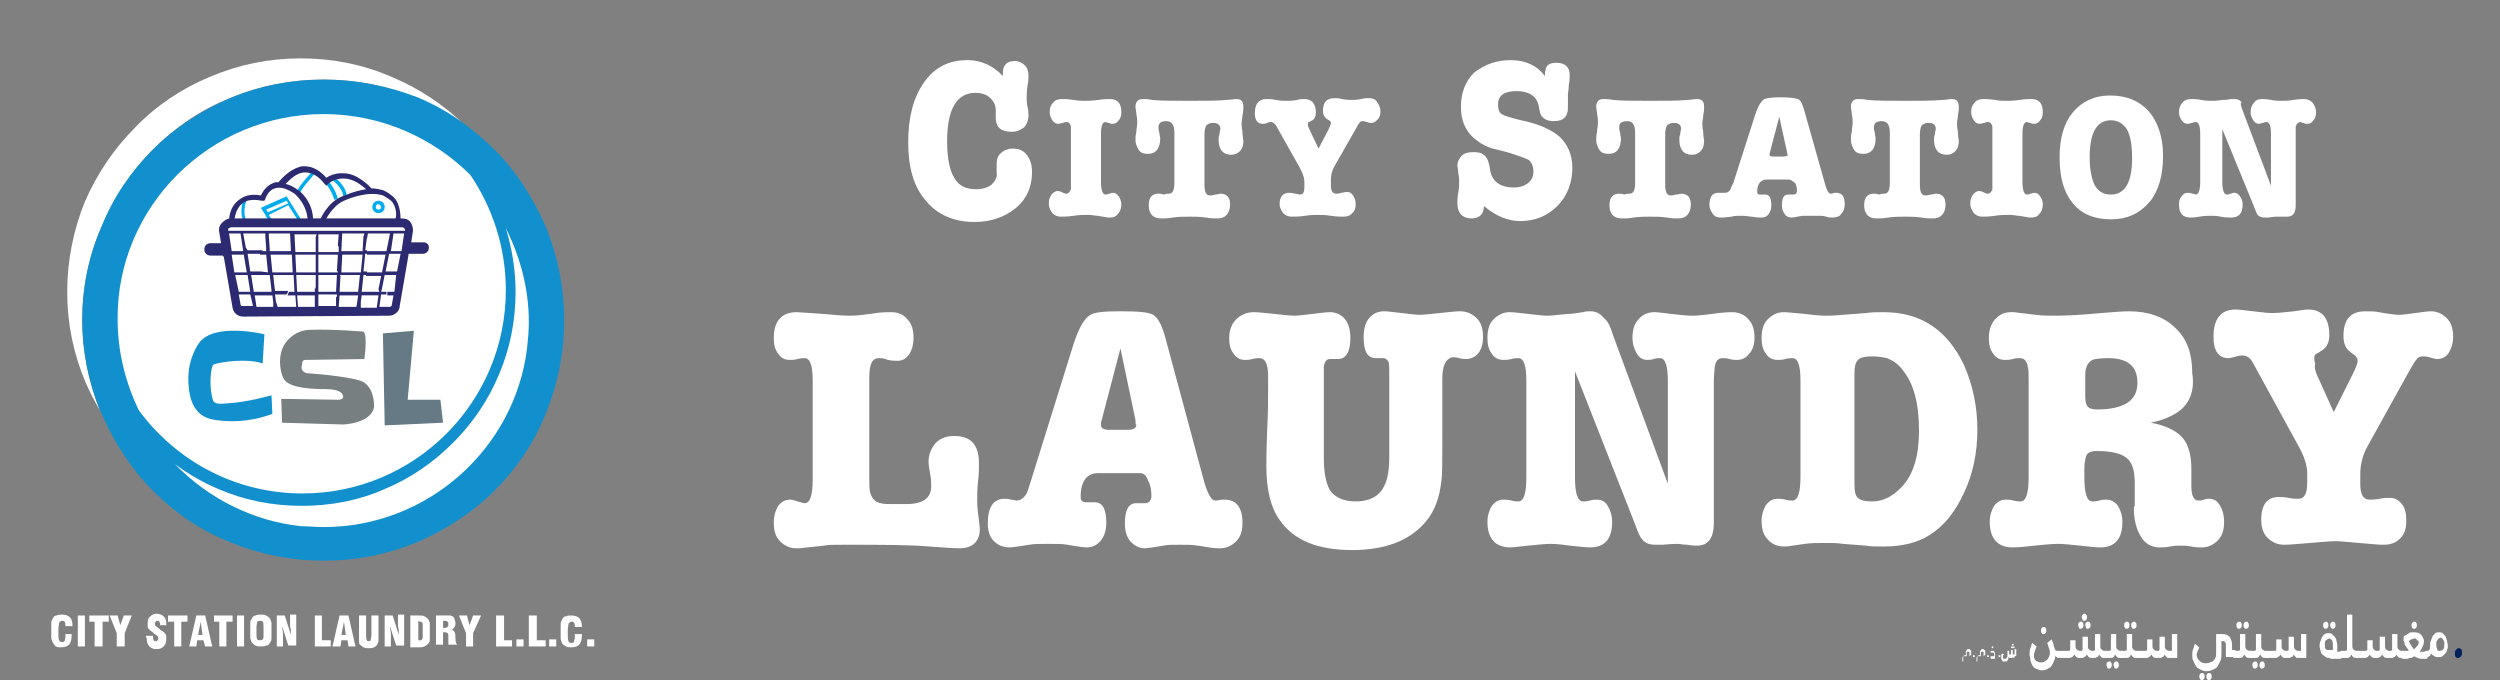 <?xml version="1.0" encoding="UTF-8"?>
<!-- Generator: Adobe Illustrator 21.0.0, SVG Export Plug-In . SVG Version: 6.00 Build 0)  -->
<svg xmlns="http://www.w3.org/2000/svg" xmlns:xlink="http://www.w3.org/1999/xlink" version="1.1" x="0px" y="0px" viewBox="0 0 282.7 76.9" style="enable-background:new 0 0 282.7 76.9;" xml:space="preserve">
<rect x="0" y="0" width="282.7" height="76.9" fill="#808080" stroke="none"/>
<style type="text/css">
	.st0{fill:#FFFFFF;}
	.st1{fill:#128FCD;}
	.st2{fill:#777F81;}
	.st3{fill:#667A86;}
	.st4{fill:#231F20;}
	.st5{fill:#00ACED;}
	.st6{fill:#2C2A70;}
	.st7{fill:#001F5B;}
</style>
<g id="Layer_1">
	<g>
		<defs>
			<rect id="SVGID_1_" x="280" y="-32.3" width="46" height="89.2"></rect>
		</defs>
		<clipPath id="SVGID_2_">
			<use xlink:href="#SVGID_1_" style="overflow:visible;"></use>
		</clipPath>
	</g>
	<g>
		<defs>
			<rect id="SVGID_3_" x="156.9" y="5.7" width="16.1" height="10.3"></rect>
		</defs>
		<clipPath id="SVGID_4_">
			<use xlink:href="#SVGID_3_" style="overflow:visible;"></use>
		</clipPath>
	</g>
	<g>
		<defs>
			<rect id="SVGID_5_" x="82.8" y="12.2" width="28.7" height="28.7"></rect>
		</defs>
		<clipPath id="SVGID_6_">
			<use xlink:href="#SVGID_5_" style="overflow:visible;"></use>
		</clipPath>
	</g>
	<g>
		<defs>
			<path id="SVGID_7_" d="M-6,3.6c0,2,1.6,3.6,3.6,3.6s3.6-1.6,3.6-3.6c0-2-1.6-3.6-3.6-3.6S-6,1.6-6,3.6"></path>
		</defs>
		<clipPath id="SVGID_8_">
			<use xlink:href="#SVGID_7_" style="overflow:visible;"></use>
		</clipPath>
	</g>
	<g>
		<defs>
			<path id="SVGID_9_" d="M-2.5,15.3c-0.8,0-1.5,0.3-2.1,0.8v4.2H0v-4c-0.6-0.6-1.4-1-2.3-1.1H-2.5z"></path>
		</defs>
		<clipPath id="SVGID_10_">
			<use xlink:href="#SVGID_9_" style="overflow:visible;"></use>
		</clipPath>
	</g>
	<path class="st0" d="M60.4,36.2c0,13.2-10.7,23.9-23.9,23.9c-13.2,0-23.9-10.7-23.9-23.9s10.7-23.9,23.9-23.9   C49.7,12.3,60.4,23,60.4,36.2"></path>
	<path class="st1" d="M29.7,41.1l0.2-3.3c0,0-5.7-1.4-7.4,1c0,0-1.3,1.7-1.2,4.3c0.1,3.5,1.7,4.2,3.1,4.4c1.5,0.2,3.7,0.3,6.4-0.7   l-0.1-2.1c0,0-2.8,0.8-4.9,0.9c-1,0.1-1.5,0.1-1.7-0.3c-0.5-1.4-0.3-4,0.1-4.1C25.1,40.9,28,40.5,29.7,41.1"></path>
	<path class="st2" d="M41.2,40.6c0,0,0.4-2.7-0.1-3.1c0,0-3.3-0.3-6.2-0.2c-1.6,0.1-2.7,1.3-3,2.2c-0.2,0.6-0.3,1.2-0.2,2   c0.1,0.8,0.3,1.3,0.6,1.6c0.8,0.8,3.1,0.9,4.5,0.9c0.7,0,1.9,0.1,2,0.8c0.1,0.5-0.8,0.4-0.8,0.4l-6.2-0.1l0.1,2.7l6.9,0.2   c0,0,3.2-0.1,3.5-2c0,0,0.1-2-1.2-2.8c-0.9-0.5-4.7-0.9-6.4-1c-0.1,0-0.6-0.2-0.6-0.6c0-0.3,0.1-0.6,0.1-0.7   c0.1-0.1,0.1-0.2,0.3-0.2C34.7,40.7,41.2,40.6,41.2,40.6"></path>
	<polygon class="st3" points="43.3,37.7 43.5,48.1 50.1,47.8 49.8,45.2 46.1,45.2 46.8,37.4  "></polygon>
	<polyline class="st4" points="37.6,15.1 37.6,15.1 37.6,15.1  "></polyline>
	<path class="st5" d="M42.8,24.1c-0.4,0-0.7-0.3-0.7-0.7c0-0.4,0.3-0.7,0.7-0.7c0.4,0,0.7,0.3,0.7,0.7   C43.5,23.8,43.2,24.1,42.8,24.1 M42.8,23.1c-0.2,0-0.3,0.1-0.3,0.3c0,0.2,0.1,0.3,0.3,0.3c0.2,0,0.3-0.1,0.3-0.3   C43,23.2,42.9,23.1,42.8,23.1"></path>
	<path class="st5" d="M33.5,21.8l0.4,0.1c0.1-0.5,1.4-1.9,1.8-2.4l-0.3-0.2C35.3,19.4,33.7,21.1,33.5,21.8"></path>
	<path class="st5" d="M36.8,20.7c0,0,0.8,1,1,1.9l0.4-0.1c-0.2-1-1-2-1.1-2.1L36.8,20.7z"></path>
	<path class="st5" d="M37.6,19.9l-0.2,0.3c0,0,1.4,1,1.4,2l0.4,0C39.2,21,37.7,19.9,37.6,19.9"></path>
	<path class="st5" d="M29.5,23.5l0.5,0.8l0.1,0.2l0,0l0.3,0.5l0.3-0.2l-0.3-0.5l2.2-1.1l1.2,1.9l0.3-0.2l-1.7-2.7L29.5,23.5z    M30.3,24l-0.2-0.3l2.3-1l0.2,0.3L30.3,24z"></path>
	<path class="st5" d="M27.5,25c-0.5-1.4,0.1-2.5,0.1-2.6l0.3,0.2c0,0-0.5,1.1-0.1,2.3L27.5,25z"></path>
	<path class="st6" d="M44.7,22.5c-0.3-0.4-1.1-0.9-1.4-1c-0.4-0.1-0.9-0.2-1.3-0.2c-0.1-0.1-0.3-0.3-0.4-0.4   c-0.9-0.8-1.8-1.3-2.7-1.3c-0.9-0.1-1.7,0.3-2,0.5c-0.8-0.9-1.6-1.3-2.5-1.3c-0.2,0-0.4,0-0.6,0.1c-1.3,0.4-2.2,1.6-2.3,1.7   c-0.2,0-0.4,0-0.6,0.1c-0.8,0.3-1.2,1-1.4,1.4c-1.1-0.2-1.9,0-2.6,0.6c-1.1,0.9-1,2.4-1,2.4l0.6,0c0,0,0-1.3,0.8-2   c0.5-0.5,1.3-0.6,2.3-0.4l0.3,0l0.1-0.2c0,0,0.3-1,1.1-1.2c0.6-0.2,1.3,0,2.2,0.6c0,0,1.5,1.2,1.5,3.2l0.6,0   c0.1-2.3-1.6-3.6-1.7-3.6c-0.5-0.4-1-0.6-1.4-0.7c0.4-0.4,1.2-1.3,2.2-1.3c0.8,0,1.5,0.4,2.2,1.3l0.2,0.2l0.2-0.2   c0,0,0.5-0.5,1.4-0.6c1-0.1,1.9,0.3,2.9,1.2c-1.4,0.2-2.6,0.8-2.7,0.8c-1.7,0.7-2.5,2.6-2.5,2.7l0.5,0.2c0,0,0.8-1.8,2.2-2.4   c0,0,2.5-1.2,4.4-0.6c0.2,0.1,0.9,0.5,1.1,0.8c0.1,0.2,0.6,0.9,0.3,2l0.6,0.1C45.3,24.1,45.2,23.2,44.7,22.5"></path>
	<path class="st6" d="M47.9,27.4h-1.4l0.2-1.3c0-0.4-0.1-0.7-0.3-1c-0.2-0.3-0.6-0.4-1-0.4l-19.3,0h0c-0.4,0-0.7,0.2-1,0.5   c-0.3,0.3-0.4,0.7-0.3,1.1l0.2,1.2h-1.2c-0.4,0-0.7,0.3-0.7,0.7s0.3,0.7,0.7,0.7h1.4v0.1h0.1l1,5.8c0.1,0.6,0.6,1,1.2,1L44,35.7h0   c0.6,0,1.2-0.5,1.2-1.1l1-5.8h0v-0.1c0,0,0.1,0,0.1,0h1.5c0.4,0,0.7-0.3,0.7-0.7S48.2,27.4,47.9,27.4 M25.9,25.8   c0,0,0.1-0.1,0.3-0.1h0l19.3,0c0.1,0,0.2,0.1,0.2,0.1c0,0,0.1,0.1,0.1,0.2l0,0.1H25.8C25.8,25.9,25.8,25.8,25.9,25.8 M43.6,28.8   l-0.4,2h-1.8v0.4h1.7l-0.3,1.5L42.9,33l-2,0l0.2-1.9h0.4v-0.4h-0.4l0.2-2h0.2v-0.4h-0.2l0.2-1.5v-0.1h-0.4L41,28.4h-1.4v0h-1l0.1-2   h2.5l-0.1,0.5h0.4V27l0.1-0.6l2.5,0l-0.4,2h-2.2v0.4H43.6z M29.5,30.7h-1.2l-0.3-2h1.6c0-0.2,0.1-0.3,0.1-0.4c0,0,0,0,0,0h-1.7   L27.8,28c0,0,0,0,0,0l-0.3-1.6H30l0,0.3c0.1,0,0.1,0,0.2,0c0.1,0,0.1,0,0.2,0l0-0.3h2.4l0.1,2h-0.2c0,0.1,0.1,0.2,0.1,0.4H33l0.1,2   h-2.3l-0.2-2H31h1.8c0-0.1,0-0.2-0.1-0.4h-1.9v0h-0.3l0-0.3h0l-0.1-1.4c-0.1,0-0.1,0-0.2,0c-0.1,0-0.1,0-0.2,0l0.1,1.4h0l0,0.3   h-0.6c0,0,0,0,0,0c0,0.1-0.1,0.2-0.1,0.4h0.7l0.2,2L29.5,30.7c0,0.1,0,0.2,0,0.4h1l0.2,1.7c0,0,0,0,0,0l0,0.2l-2,0l-0.3-1.9h1.1   C29.5,31,29.5,30.9,29.5,30.7 M26.6,31.1h0.9H28l0.3,1.9l-0.5,0L27,33L26.6,31.1z M28.9,34L28.9,34l-0.1-0.6l2,0l0.1,0.8h0l0,0.5   l-1.9,0L28.9,34z M31.2,34.1C31.2,34.1,31.2,34.1,31.2,34.1l-0.1-0.8l1.3,0c0.1-0.1,0.1-0.2,0.2-0.4l-1.5,0L31,32.1c0,0,0,0,0,0   l-0.1-1h2.3l0.1,1.9l-0.6,0c-0.1,0.1-0.1,0.3-0.2,0.4l0.9,0l0.1,1.3l-2.1,0L31.2,34.1z M35.7,32.7c0,0-0.1-0.1-0.1-0.2l0,0.5L34,33   v0l-0.4,0l-0.1-1.9h2.2l0,1.4C35.6,32.6,35.7,32.6,35.7,32.7c0.1,0.1,0.2,0.2,0.3,0.2l0-1.7l0-0.1h2.1L38,33L36,33l0-0.1   C35.9,32.8,35.8,32.8,35.7,32.7 M35.7,28.8l0,2h-0.4c0,0,0,0,0,0h-1.8l-0.1-2h0.6H35.7z M35.7,26.8L35.7,26.8l0,1.7c0,0,0,0,0,0   c0,0,0,0,0,0v0c0,0,0,0,0,0c0,0,0,0,0,0h-1.7v0h-0.6l-0.1-2h2.5L35.7,26.8z M33.6,33.4l0.5,0l1.5,0l0,0.8l0,0.5l-1.9,0L33.6,33.4z    M36,34.2l0-0.9l2.1,0l0,0.3c0,0,0,0,0,0c0.2-0.2,0.3-0.4,0.4-0.6l-0.1,0l0.1-1.8c-0.1-0.1-0.1-0.3-0.2-0.4c0,0-0.1-0.1-0.1-0.1   l0,0.1H36l0-1.6l0-0.4h0.8h1.4l0,0.2h0l-0.1,1.6c0,0.1,0.1,0.1,0.1,0.1c0.1,0.1,0.1,0.3,0.2,0.4l0,0h1.2h0h1.1L40.5,33l-0.9,0   l-1.2,0c-0.1,0.3-0.2,0.5-0.4,0.6c0,0,0,0,0,0l0,1l-2,0L36,34.2L36,34.2z M38.6,28.8c0,0,0,0.1,0,0.1c0,0,0,0.1,0,0.1h0   c0,0,0-0.1,0-0.1C38.6,28.8,38.6,28.8,38.6,28.8c0-0.4-0.1-0.8-0.3-1.1l0,0.8h-1.4H36l0-0.4l0-1.3h0l0-0.3h2.3l-0.1,1.3   C38.5,28,38.6,28.3,38.6,28.8 M41,28.8l-0.2,2h-1.1v0h-1.1l0.1-2h1H41z M38.4,33.4l1.3,0l0.8,0l-0.1,0.7h0l-0.1,0.6l-2,0L38.4,33.4   z M40.8,34.1L40.8,34.1l0.1-0.7l1.9,0l-0.1,0.7h0l-0.1,0.7l-1.8,0L40.8,34.1z M44.5,26.4h1.2l-0.3,2h-1.2L44.5,26.4z M27.5,28.4   h-1.3l-0.3-2h1.3L27.5,28.4z M27.6,28.8l0,0.2c0,0,0,0,0,0l0.3,1.8h-0.4v0h-1l-0.3-2H27.6z M27.2,34.4L27,33.3l1,0v0l0.3,0l0.1,0.4   c0,0,0,0,0,0l0.2,0.9l-1.2,0C27.3,34.6,27.2,34.6,27.2,34.4 M44,34.7L44,34.7l-1.1,0l0.1-0.7h0l0.1-0.7l0.6,0V33l-0.6,0l0.1-0.4   l0.3-1.5h1.3L44.6,33l-0.8,0v0.4l0.7,0l-0.2,1.1C44.3,34.6,44.2,34.7,44,34.7 M44.9,30.7h-1.3l0.4-2h1.3L44.9,30.7z"></path>
	<polyline class="st4" points="37.1,15.5 37.1,15.5 37.1,15.5  "></polyline>
	<path class="st0" d="M109.4,6.8c1.5,0,2.9,0.6,4,1.8V8.3c0-1,0.5-1.4,1.4-1.4c0.4,0,0.8,0.2,1.1,0.5c0.3,0.3,0.4,0.7,0.4,1.2   c0,0.2,0,0.6-0.1,1c-0.1,0.7-0.1,1.2-0.1,1.5c0,0.2,0,0.6,0.1,1c0.1,0.4,0.1,0.8,0.1,1c0,0.5-0.2,1-0.5,1.3   c-0.4,0.3-0.8,0.5-1.4,0.5c-1.2,0-1.8-0.5-1.8-1.6v-0.8c0-0.6-0.2-1-0.6-1.4c-0.4-0.4-1-0.6-1.7-0.6c-2.1,0-3.2,1.8-3.2,5.5   c0,1.9,0.3,3.3,0.8,4.1c0.5,0.9,1.3,1.3,2.5,1.3c0.7,0,1.3-0.2,1.7-0.5c0.4-0.4,0.7-0.8,0.6-1.4v-0.9c0-0.5,0.1-1,0.5-1.3   c0.3-0.3,0.8-0.5,1.3-0.5c0.7,0,1.2,0.2,1.6,0.7c0.4,0.5,0.6,1.1,0.6,2c0,1.6-0.6,3-1.8,4c-1.2,1-2.8,1.6-4.7,1.6   c-2.3,0-4.2-0.8-5.5-2.4c-1.4-1.6-2-3.8-2-6.6c0-2.9,0.6-5.1,1.8-6.8C105.7,7.6,107.3,6.8,109.4,6.8"></path>
	<path class="st0" d="M120.6,21.9c0.2,0,0.4-0.2,0.5-0.5c0-0.1,0-0.4,0-0.8v-5.5c0-0.4,0-0.7,0-0.8c-0.1-0.3-0.2-0.5-0.5-0.5   c-0.1,0-0.2,0-0.4,0.1c-0.2,0-0.3,0.1-0.5,0.1c-0.3,0-0.5-0.1-0.7-0.4c-0.2-0.3-0.3-0.6-0.3-0.9c0-0.5,0.1-0.8,0.4-1.1   c0.2-0.3,0.6-0.4,1-0.4c0.2,0,0.6,0,1.3,0.1c0.5,0.1,0.9,0.1,1.3,0.1c0.3,0,0.8,0,1.5-0.1c0.6-0.1,1.1-0.1,1.3-0.1   c0.9,0,1.3,0.5,1.3,1.5c0,0.4-0.1,0.7-0.3,0.9c-0.2,0.3-0.4,0.4-0.7,0.4c-0.1,0-0.2,0-0.4-0.1c-0.2,0-0.3-0.1-0.4-0.1   c-0.3,0-0.5,0.4-0.5,1.3v5.5c0,0.9,0.2,1.4,0.5,1.4c0.1,0,0.2,0,0.4-0.1c0.2,0,0.3-0.1,0.4-0.1c0.3,0,0.5,0.1,0.7,0.4   c0.2,0.3,0.3,0.6,0.3,0.9c0,0.4-0.1,0.8-0.4,1.1c-0.2,0.3-0.5,0.4-0.9,0.4c-0.1,0-0.1,0-0.2,0l-1.2-0.2c-0.3,0-0.6-0.1-1-0.1   c-0.6,0-1.1,0-1.7,0.1c-0.7,0.1-1.2,0.1-1.4,0.1c-0.4,0-0.7-0.1-1-0.4c-0.2-0.3-0.4-0.6-0.4-1.1c0-0.4,0.1-0.7,0.3-1   c0.2-0.2,0.4-0.4,0.7-0.4c0.1,0,0.2,0,0.4,0.1C120.4,21.9,120.5,21.9,120.6,21.9"></path>
	<path class="st0" d="M132.2,21.9c0.4,0,0.6-0.4,0.6-1.2V15c0-0.9-0.3-1.3-0.9-1.3c-0.6,0-0.9,0.2-0.9,0.7c0,0.1,0,0.3,0.1,0.6   c0,0.3,0.1,0.5,0.1,0.6c0,1.2-0.5,1.8-1.4,1.8c-0.4,0-0.8-0.1-1-0.4c-0.2-0.3-0.4-0.7-0.4-1.2c0-0.2,0-0.5,0.1-0.9   c0-0.3,0.1-0.7,0.1-1c0-0.2,0-0.5-0.1-1c0-0.3-0.1-0.6-0.1-0.8c0-0.6,0.3-0.9,0.8-0.9c0.3,0,0.6,0,1.1,0.1c1,0.1,2.4,0.1,4.2,0.1   c1.8,0,3.2,0,4.2-0.1c0.4,0,0.8-0.1,1.1-0.1c0.6,0,0.8,0.3,0.8,0.9c0,0.2,0,0.5-0.1,0.9c0,0.4-0.1,0.7-0.1,0.9c0,0.2,0,0.5,0.1,1   c0,0.6,0.1,0.9,0.1,1c0,0.5-0.1,0.9-0.4,1.2c-0.3,0.3-0.6,0.4-1,0.4c-0.9,0-1.4-0.6-1.4-1.7c0-0.2,0-0.4,0.1-0.6   c0-0.3,0.1-0.5,0.1-0.6c0-0.5-0.3-0.7-0.8-0.7c-0.4,0-0.6,0.1-0.8,0.3c-0.1,0.2-0.2,0.5-0.2,1v5.7c0,0.8,0.2,1.2,0.6,1.2   c0.1,0,0.3,0,0.6-0.1c0.3,0,0.5-0.1,0.6-0.1c0.7,0,1.1,0.4,1.1,1.2c0,1-0.5,1.6-1.4,1.6c-0.4,0-0.8,0-1.3-0.1   c-0.7-0.1-1.4-0.1-1.9-0.1c-0.5,0-1.2,0-1.9,0.1c-0.5,0.1-0.9,0.1-1.3,0.1c-0.9,0-1.4-0.5-1.4-1.5c0-0.9,0.4-1.3,1.1-1.3   c0.1,0,0.3,0,0.6,0.1C131.9,21.9,132.1,21.9,132.2,21.9"></path>
	<path class="st0" d="M148.1,14.7l1,2.1l1.1-2.1c0.2-0.4,0.3-0.7,0.3-0.8c0-0.1-0.1-0.3-0.4-0.4c-0.3-0.2-0.5-0.5-0.5-1   c0-0.9,0.4-1.4,1.3-1.4c0.3,0,0.6,0,0.8,0.1c0.6,0.1,1,0.1,1.2,0.1c0.2,0,0.5,0,1-0.1c0.4-0.1,0.7-0.1,0.9-0.1   c0.4,0,0.7,0.1,0.9,0.4c0.2,0.3,0.4,0.6,0.4,1.1c0,0.4-0.1,0.7-0.3,0.9c-0.2,0.2-0.4,0.4-0.7,0.4c-0.1,0-0.3,0-0.5-0.1   c-0.2,0-0.3-0.1-0.4-0.1c-0.2,0-0.3,0-0.4,0.1c-0.1,0.1-0.3,0.4-0.5,0.8l-2.4,4.2c-0.3,0.5-0.4,1-0.4,1.6V21c0,0.6,0.2,0.9,0.6,0.9   c0.1,0,0.3,0,0.6-0.1c0.2,0,0.4-0.1,0.6-0.1c0.3,0,0.5,0.1,0.7,0.4c0.2,0.3,0.3,0.6,0.3,1c0,0.4-0.1,0.8-0.4,1   c-0.2,0.3-0.6,0.4-1,0.4c-0.3,0-0.8,0-1.4-0.1c-0.6-0.1-1.1-0.1-1.4-0.1c-0.3,0-0.9,0-1.5,0.1c-0.7,0.1-1.2,0.1-1.5,0.1   c-0.4,0-0.7-0.1-1-0.4c-0.2-0.3-0.4-0.6-0.4-1c0-0.9,0.4-1.3,1.1-1.3c0.1,0,0.3,0,0.6,0.1c0.3,0,0.4,0.1,0.6,0.1   c0.4,0,0.5-0.3,0.5-0.9v-0.6c0-0.4-0.2-0.9-0.5-1.5l-2.7-4.8c-0.2-0.3-0.4-0.4-0.6-0.4c-0.1,0-0.2,0-0.4,0.1   c-0.2,0.1-0.4,0.1-0.5,0.1c-0.6,0-0.9-0.4-0.9-1.2c0-1,0.4-1.6,1.3-1.6c0.2,0,0.6,0,1.1,0.1c0.5,0.1,0.8,0.1,1.1,0.1   c0.3,0,0.8,0,1.3-0.1c0.3-0.1,0.6-0.1,0.8-0.1c0.8,0,1.3,0.5,1.3,1.5c0,0.4-0.1,0.7-0.4,0.9c-0.2,0.1-0.3,0.2-0.4,0.2   c-0.1,0-0.1,0.1-0.1,0.2v0.1c0,0.1,0,0.2,0.1,0.3C147.9,14.3,148,14.5,148.1,14.7"></path>
	<path class="st0" d="M170.8,6.8c1.7,0,3,0.6,3.9,1.8c0-0.6,0.1-1,0.3-1.2c0.2-0.2,0.5-0.3,1-0.3c1,0,1.5,0.5,1.5,1.4   c0,0.3,0,0.6-0.1,1.1c0,0.5-0.1,0.9-0.1,1.1c0,0.2,0,0.4,0,0.7c0,0.3,0,0.5,0,0.7v0.1c0,1-0.5,1.5-1.6,1.5c-0.9,0-1.5-0.4-1.6-1.2   l-0.1-0.5c-0.2-1.1-1.1-1.7-2.5-1.7c-1.4,0-2.1,0.5-2.1,1.5c0,0.5,0.1,0.9,0.4,1.1c0.3,0.2,1,0.4,2.2,0.7c2,0.4,3.5,1.1,4.4,1.9   c0.9,0.9,1.4,2,1.4,3.5c0,1.7-0.6,3.2-1.7,4.3c-1.1,1.1-2.5,1.7-4.2,1.7c-1.4,0-2.8-0.6-4.1-1.7c0,0.9-0.5,1.4-1.4,1.4   c-1,0-1.6-0.6-1.6-1.7c0-0.4,0-0.7,0.1-1.2c0.1-0.6,0.1-1,0.1-1.3c0-0.2,0-0.5-0.1-0.9c0-0.4-0.1-0.7-0.1-0.9   c0-0.4,0.2-0.8,0.5-1.1c0.3-0.3,0.8-0.4,1.3-0.4c0.6,0,1,0.1,1.3,0.4c0.3,0.3,0.5,0.8,0.6,1.6c0.2,1.3,1.1,2,2.7,2   c0.7,0,1.2-0.2,1.6-0.5c0.4-0.3,0.6-0.8,0.6-1.3c0-0.6-0.2-1-0.5-1.3c-0.4-0.2-1.2-0.5-2.5-0.9l-1.6-0.4c-0.7-0.2-1.3-0.5-1.9-1   c-1.2-0.9-1.7-2.2-1.7-3.7c0-1.6,0.5-2.9,1.5-3.9C167.9,7.3,169.2,6.8,170.8,6.8"></path>
	<path class="st0" d="M184.3,21.9c0.4,0,0.6-0.4,0.6-1.2V15c0-0.9-0.3-1.3-0.9-1.3c-0.6,0-0.9,0.2-0.9,0.7c0,0.1,0,0.3,0.1,0.6   c0,0.3,0.1,0.5,0.1,0.6c0,1.2-0.5,1.8-1.4,1.8c-0.4,0-0.8-0.1-1-0.4c-0.2-0.3-0.4-0.7-0.4-1.2c0-0.2,0-0.5,0.1-0.9   c0-0.3,0.1-0.7,0.1-1c0-0.2,0-0.5-0.1-1c0-0.3-0.1-0.6-0.1-0.8c0-0.6,0.3-0.9,0.8-0.9c0.3,0,0.6,0,1.1,0.1c1,0.1,2.4,0.1,4.2,0.1   c1.8,0,3.2,0,4.2-0.1c0.4,0,0.8-0.1,1.1-0.1c0.6,0,0.8,0.3,0.8,0.9c0,0.2,0,0.5-0.1,0.9c0,0.4-0.1,0.7-0.1,0.9c0,0.2,0,0.5,0.1,1   c0,0.6,0.1,0.9,0.1,1c0,0.5-0.1,0.9-0.4,1.2c-0.3,0.3-0.6,0.4-1,0.4c-0.9,0-1.4-0.6-1.4-1.7c0-0.2,0-0.4,0.1-0.6   c0-0.3,0.1-0.5,0.1-0.6c0-0.5-0.3-0.7-0.8-0.7c-0.4,0-0.6,0.1-0.8,0.3c-0.1,0.2-0.2,0.5-0.2,1v5.7c0,0.8,0.2,1.2,0.6,1.2   c0.1,0,0.3,0,0.6-0.1c0.3,0,0.5-0.1,0.6-0.1c0.7,0,1.1,0.4,1.1,1.2c0,1-0.5,1.6-1.4,1.6c-0.4,0-0.8,0-1.3-0.1   c-0.7-0.1-1.4-0.1-1.9-0.1c-0.5,0-1.2,0-1.9,0.1c-0.5,0.1-0.9,0.1-1.3,0.1c-0.9,0-1.4-0.5-1.4-1.5c0-0.9,0.4-1.3,1.1-1.3   c0.1,0,0.3,0,0.6,0.1C183.9,21.9,184.1,21.9,184.3,21.9"></path>
	<path class="st0" d="M202.3,20.3h-2.5c-0.7,0-1.1,0.5-1.1,1.4c0,0.2,0.1,0.3,0.3,0.3c0.1,0,0.2,0,0.3,0c0.1,0,0.2,0,0.3,0   c0.5,0,0.7,0.4,0.7,1.2c0,0.4-0.1,0.8-0.3,1c-0.2,0.3-0.5,0.4-0.8,0.4c-0.2,0-0.6,0-1.1-0.1c-0.3,0-0.6-0.1-1.1-0.1   c-0.5,0-0.9,0-1.2,0.1c-0.7,0.1-1,0.1-1.2,0.1c-0.4,0-0.7-0.1-0.9-0.4c-0.2-0.3-0.4-0.6-0.4-1c0-0.9,0.3-1.4,1-1.4   c0.1,0,0.2,0,0.4,0c0.2,0,0.3,0,0.4,0c0.2,0,0.4-0.1,0.6-0.4c0-0.1,0.1-0.3,0.3-0.7l2.5-7.8c0.3-0.9,0.6-1.4,1-1.7   c0.3-0.1,0.9-0.2,1.8-0.2c1,0,1.7,0.1,2,0.2c0.3,0.1,0.5,0.5,0.7,1.2l2.4,8.5c0.2,0.7,0.4,1,0.6,1c0.1,0,0.2,0,0.4-0.1h0.2   c0.7,0,1,0.4,1,1.3c0,0.4-0.1,0.8-0.4,1.1c-0.2,0.3-0.6,0.4-1,0.4c-0.2,0-0.4,0-0.7-0.1c-0.3-0.1-0.6-0.1-0.7-0.1   c-0.3,0-0.6,0-1.1,0c-0.5,0-0.8,0-0.9,0c-0.6,0.1-1,0.2-1.2,0.2c-0.3,0-0.6-0.1-0.8-0.4c-0.2-0.3-0.3-0.6-0.3-1   c0-0.8,0.2-1.2,0.7-1.2c0.1,0,0.2,0,0.3,0c0.1,0,0.2,0,0.3,0c0.2,0,0.4-0.1,0.4-0.4c0-0.4-0.1-0.7-0.2-0.9   C202.7,20.5,202.5,20.3,202.3,20.3 M202.1,17.3l-0.9-4.1l-1.1,4.2c0,0,0,0.1,0,0.1c0,0.2,0.2,0.2,0.5,0.2h1.1   c0.3,0,0.5-0.1,0.5-0.3C202.1,17.6,202.1,17.5,202.1,17.3"></path>
	<path class="st0" d="M213.1,21.9c0.4,0,0.6-0.4,0.6-1.2V15c0-0.9-0.3-1.3-0.9-1.3c-0.6,0-0.9,0.2-0.9,0.7c0,0.1,0,0.3,0.1,0.6   c0,0.3,0.1,0.5,0.1,0.6c0,1.2-0.5,1.8-1.4,1.8c-0.4,0-0.8-0.1-1-0.4c-0.2-0.3-0.4-0.7-0.4-1.2c0-0.2,0-0.5,0.1-0.9   c0-0.3,0.1-0.7,0.1-1c0-0.2,0-0.5-0.1-1c0-0.3-0.1-0.6-0.1-0.8c0-0.6,0.3-0.9,0.8-0.9c0.3,0,0.6,0,1.1,0.1c1,0.1,2.4,0.1,4.2,0.1   c1.8,0,3.2,0,4.2-0.1c0.4,0,0.8-0.1,1.1-0.1c0.6,0,0.8,0.3,0.8,0.9c0,0.2,0,0.5-0.1,0.9c0,0.4-0.1,0.7-0.1,0.9c0,0.2,0,0.5,0.1,1   c0,0.6,0.1,0.9,0.1,1c0,0.5-0.1,0.9-0.4,1.2c-0.3,0.3-0.6,0.4-1,0.4c-0.9,0-1.4-0.6-1.4-1.7c0-0.2,0-0.4,0.1-0.6   c0-0.3,0.1-0.5,0.1-0.6c0-0.5-0.3-0.7-0.8-0.7c-0.4,0-0.6,0.1-0.8,0.3c-0.1,0.2-0.2,0.5-0.2,1v5.7c0,0.8,0.2,1.2,0.6,1.2   c0.1,0,0.3,0,0.6-0.1c0.3,0,0.5-0.1,0.6-0.1c0.7,0,1.1,0.4,1.1,1.2c0,1-0.5,1.6-1.4,1.6c-0.4,0-0.8,0-1.3-0.1   c-0.7-0.1-1.4-0.1-1.9-0.1c-0.5,0-1.2,0-1.9,0.1c-0.5,0.1-0.9,0.1-1.3,0.1c-0.9,0-1.4-0.5-1.4-1.5c0-0.9,0.4-1.3,1.1-1.3   c0.1,0,0.3,0,0.6,0.1C212.8,21.9,213,21.9,213.1,21.9"></path>
	<path class="st0" d="M224.8,21.9c0.2,0,0.4-0.2,0.5-0.5c0-0.1,0-0.4,0-0.8v-5.5c0-0.4,0-0.7,0-0.8c-0.1-0.3-0.2-0.5-0.5-0.5   c-0.1,0-0.2,0-0.4,0.1c-0.2,0-0.3,0.1-0.5,0.1c-0.3,0-0.5-0.1-0.7-0.4c-0.2-0.3-0.3-0.6-0.3-0.9c0-0.5,0.1-0.8,0.4-1.1   c0.2-0.3,0.6-0.4,1-0.4c0.2,0,0.6,0,1.3,0.1c0.5,0.1,0.9,0.1,1.3,0.1c0.3,0,0.8,0,1.5-0.1c0.6-0.1,1.1-0.1,1.3-0.1   c0.9,0,1.3,0.5,1.3,1.5c0,0.4-0.1,0.7-0.3,0.9c-0.2,0.3-0.4,0.4-0.7,0.4c-0.1,0-0.2,0-0.4-0.1c-0.2,0-0.3-0.1-0.4-0.1   c-0.3,0-0.5,0.4-0.5,1.3v5.5c0,0.9,0.2,1.4,0.5,1.4c0.1,0,0.2,0,0.4-0.1c0.2,0,0.3-0.1,0.4-0.1c0.3,0,0.5,0.1,0.7,0.4   c0.2,0.3,0.3,0.6,0.3,0.9c0,0.4-0.1,0.8-0.4,1.1c-0.2,0.3-0.5,0.4-0.9,0.4c-0.1,0-0.1,0-0.2,0l-1.2-0.2c-0.3,0-0.6-0.1-1-0.1   c-0.6,0-1.1,0-1.7,0.1c-0.7,0.1-1.2,0.1-1.4,0.1c-0.4,0-0.7-0.1-1-0.4c-0.2-0.3-0.4-0.6-0.4-1.1c0-0.4,0.1-0.7,0.3-1   c0.2-0.2,0.4-0.4,0.7-0.4c0.1,0,0.2,0,0.4,0.1C224.6,21.9,224.7,21.9,224.8,21.9"></path>
	<path class="st0" d="M238.7,24.8c-1.9,0-3.3-0.6-4.3-1.8c-1-1.2-1.5-2.9-1.5-5.2c0-2.2,0.5-3.9,1.5-5.1c1-1.2,2.4-1.9,4.2-1.9   c1.9,0,3.3,0.6,4.4,1.8c1,1.2,1.6,2.9,1.6,5c0,2.2-0.5,4-1.5,5.2C241.9,24.2,240.5,24.8,238.7,24.8 M238.7,13.6   c-1.6,0-2.4,1.4-2.4,4.2c0,1.3,0.2,2.3,0.5,3c0.4,0.8,1,1.2,1.9,1.2c1.6,0,2.4-1.4,2.4-4.1c0-1.5-0.2-2.6-0.6-3.3   C240.1,14,239.5,13.6,238.7,13.6"></path>
	<path class="st0" d="M253.6,12.5l3.2,8.5v-5.9c0-0.9-0.2-1.3-0.5-1.3c-0.1,0-0.2,0-0.4,0.1c-0.2,0-0.3,0.1-0.4,0.1   c-0.3,0-0.5-0.1-0.7-0.4c-0.2-0.3-0.3-0.6-0.3-0.9c0-0.4,0.1-0.8,0.4-1.1c0.2-0.3,0.5-0.4,0.9-0.4c0.2,0,0.5,0,1,0.1   c0.5,0.1,0.9,0.1,1.3,0.1c0.3,0,0.7,0,1.2-0.1c0.7-0.1,1.1-0.1,1.2-0.1c0.4,0,0.7,0.1,1,0.4c0.2,0.3,0.4,0.6,0.4,1.1   c0,0.4-0.1,0.7-0.3,0.9c-0.2,0.3-0.4,0.4-0.7,0.4c-0.1,0-0.3,0-0.4-0.1c-0.2,0-0.3-0.1-0.4-0.1c-0.2,0-0.4,0.2-0.5,0.5   c0,0.1,0,0.4,0,0.8v8.1c0,0.9-0.3,1.3-1,1.3c-0.1,0-0.3,0-0.6,0c-0.3,0-0.4,0-0.6,0c0,0-0.3,0-0.9,0.1h-0.4c-0.4,0-0.6-0.1-0.8-0.3   c-0.1-0.1-0.2-0.4-0.4-0.9l-3.6-8.8v6c0,0.9,0.2,1.4,0.5,1.4c0.1,0,0.2,0,0.4-0.1c0.2,0,0.3-0.1,0.4-0.1c0.3,0,0.5,0.1,0.7,0.4   c0.2,0.3,0.3,0.6,0.3,0.9c0,1-0.4,1.5-1.3,1.5c-0.2,0-0.7,0-1.2-0.1c-0.4-0.1-0.8-0.1-1.1-0.1c-0.3,0-0.7,0-1.3,0.1   c-0.5,0.1-0.9,0.1-1,0.1c-0.9,0-1.3-0.5-1.3-1.5c0-0.4,0.1-0.7,0.3-0.9c0.2-0.3,0.4-0.4,0.7-0.4c0.1,0,0.3,0,0.5,0.1   c0.2,0,0.3,0.1,0.4,0.1c0.3,0,0.5-0.5,0.5-1.4v-5.5c0-0.9-0.2-1.3-0.5-1.3c-0.1,0-0.2,0-0.4,0.1c-0.2,0-0.3,0.1-0.5,0.1   c-0.3,0-0.5-0.1-0.7-0.4c-0.2-0.3-0.3-0.6-0.3-0.9c0-0.4,0.1-0.8,0.4-1.1c0.2-0.3,0.6-0.4,1-0.4c0.3,0,0.6,0,1.1,0.1   c0.5,0.1,0.9,0.1,1.2,0.1c0.2,0,0.6,0,1.2-0.1c0.3,0,0.6,0,0.9-0.1c0.1,0,0.3,0,0.5,0c0.3,0,0.6,0.1,0.8,0.4   C253.3,11.6,253.4,12,253.6,12.5"></path>
	<path class="st0" d="M99.4,40.5c-0.8,0-1.1,0.7-1.1,2.2v11.1c0,1,0,1.6,0.1,1.9c0.2,0.7,0.6,1.1,1.2,1.2c0.3,0.1,0.7,0.1,1.2,0.1   h1.7c1.9,0,2.8-0.7,2.8-2c0-0.3,0-0.8-0.1-1.3c-0.1-0.6-0.2-1.1-0.2-1.5c0-0.8,0.3-1.5,0.8-2.1c0.6-0.6,1.3-0.8,2.1-0.8   c1.9,0,2.8,1,2.8,3.1c0,0.5,0,1.2-0.1,2c-0.1,0.9-0.1,1.6-0.1,2c0,0.5,0,1,0.1,1.6c0.1,1,0.2,1.6,0.2,1.8c0,1.4-0.8,2.2-2.3,2.2   c-0.8,0-1.9-0.1-3.4-0.2c-2.2-0.2-5.5-0.2-9.7-0.2c-1,0-1.8,0-2.2,0.1l-2.8,0.3c0,0-0.1,0-0.1,0H90c-0.7,0-1.3-0.3-1.8-0.8   c-0.5-0.5-0.7-1.2-0.7-2.1c0-0.8,0.2-1.4,0.5-1.9c0.4-0.5,0.8-0.7,1.4-0.7c0.2,0,0.5,0.1,0.8,0.2c0.4,0.1,0.6,0.2,0.8,0.2   c0.6,0,0.9-0.9,0.9-2.7V43.1c0-1.8-0.3-2.6-0.9-2.6c-0.2,0-0.5,0-0.8,0.1c-0.4,0.1-0.6,0.1-0.9,0.1c-0.5,0-1-0.2-1.3-0.7   c-0.4-0.5-0.5-1.1-0.5-1.8c0-1.9,0.9-2.9,2.6-2.9c0.3,0,1.3,0.1,3,0.2c1.1,0.1,2.1,0.2,3,0.2c0.8,0,1.5-0.1,2.3-0.2   c1.1-0.2,1.9-0.2,2.4-0.2c0.8,0,1.4,0.3,1.8,0.8c0.5,0.5,0.7,1.2,0.7,2.1c0,0.8-0.2,1.4-0.5,1.9c-0.4,0.5-0.8,0.7-1.3,0.7   c-0.3,0-0.6,0-1.1-0.1C100,40.5,99.6,40.5,99.4,40.5"></path>
	<path class="st0" d="M128.9,53.5h-4.7c-1.3,0-2,0.9-2,2.7c0,0.4,0.2,0.6,0.6,0.6c0.1,0,0.3,0,0.5,0c0.2,0,0.4,0,0.5,0   c0.9,0,1.3,0.8,1.3,2.3c0,0.8-0.2,1.5-0.6,2c-0.4,0.5-0.9,0.8-1.6,0.8c-0.3,0-1.1-0.1-2.2-0.3c-0.5-0.1-1.2-0.1-2.1-0.1   c-1,0-1.7,0-2.2,0.1c-1.2,0.2-2,0.3-2.2,0.3c-0.7,0-1.3-0.2-1.8-0.7c-0.5-0.5-0.7-1.2-0.7-2c0-1.8,0.6-2.8,1.9-2.8   c0.1,0,0.4,0,0.7,0.1c0.3,0,0.5,0.1,0.7,0.1c0.4,0,0.8-0.3,1.1-0.8c0.1-0.2,0.2-0.6,0.5-1.5l4.8-15.4c0.6-1.8,1.2-2.9,1.9-3.3   c0.5-0.3,1.6-0.4,3.4-0.4c2,0,3.2,0.1,3.7,0.4c0.5,0.3,0.9,1,1.3,2.3l4.5,16.7c0.4,1.3,0.8,2,1.2,2c0.1,0,0.4,0,0.7-0.1h0.4   c1.3,0,2,0.9,2,2.6c0,0.9-0.2,1.6-0.7,2.1c-0.5,0.5-1.1,0.8-1.8,0.8c-0.3,0-0.8,0-1.3-0.1c-0.7-0.1-1.1-0.2-1.3-0.2   c-0.5-0.1-1.2-0.1-2-0.1c-0.9,0-1.5,0-1.8,0.1c-1.2,0.2-1.9,0.3-2.2,0.3c-0.6,0-1.1-0.3-1.6-0.8c-0.4-0.5-0.6-1.2-0.6-2   c0-1.5,0.4-2.3,1.3-2.3c0.1,0,0.3,0,0.5,0c0.2,0,0.4,0,0.5,0c0.4,0,0.7-0.3,0.7-0.8c0-0.7-0.1-1.3-0.4-1.8   C129.6,53.7,129.3,53.5,128.9,53.5 M128.4,47.5l-1.7-8.1l-2.2,8.4c0,0.1,0,0.2,0,0.3c0,0.3,0.3,0.5,0.9,0.5h2.2   c0.6,0,0.9-0.2,0.9-0.6C128.4,48.1,128.4,47.9,128.4,47.5"></path>
	<path class="st0" d="M163.1,42.8v1.7v3.4c0,0,0,0.4,0,1.2c0,2.9,0,4.7-0.1,5.2c-0.2,2-0.8,3.5-1.7,4.6c-1.8,2.2-4.6,3.3-8.4,3.3   c-3.9,0-6.6-1.1-8.2-3.4c-1-1.4-1.5-3.4-1.5-6.1c0-0.2,0-1.7,0.1-4.3c0.1-1.8,0.1-3.2,0.1-4.3v-1.5c0-1.4-0.3-2.1-1-2.1   c-0.2,0-0.4,0-0.8,0.1c-0.3,0.1-0.6,0.1-0.8,0.1c-0.5,0-1-0.2-1.3-0.7c-0.4-0.5-0.5-1.1-0.5-1.8c0-0.9,0.3-1.6,0.8-2.1   c0.5-0.5,1.2-0.8,2-0.8c0.5,0,1.3,0.1,2.3,0.2c1,0.1,1.8,0.2,2.3,0.2c0.4,0,1.1-0.1,2-0.2c0.9-0.1,1.5-0.2,2-0.2   c0.7,0,1.3,0.3,1.7,0.8c0.4,0.5,0.6,1.2,0.6,2.1c0,1.6-0.5,2.4-1.4,2.4h-0.4h-0.5c-0.4,0-0.6,0.3-0.7,0.8c0,0,0,0.5,0,1.4l0,9   c0,1.8,0.3,3.1,0.8,3.8c0.6,0.7,1.5,1.1,2.8,1.1c1.3,0,2.3-0.4,2.9-1.2c0.6-0.8,0.9-2,0.9-3.8v-9c0-1,0-1.6-0.1-1.8   c-0.1-0.2-0.3-0.4-0.6-0.4h-0.4h-0.4c-1,0-1.4-0.8-1.4-2.4c0-0.9,0.2-1.6,0.6-2.1c0.4-0.5,1-0.8,1.7-0.8c0.4,0,1.1,0.1,2,0.2   c0.9,0.1,1.6,0.2,2,0.2c0.5,0,1.3-0.1,2.3-0.2c1-0.1,1.8-0.2,2.3-0.2c0.8,0,1.4,0.3,1.9,0.8c0.5,0.5,0.7,1.2,0.7,2.1   c0,0.8-0.2,1.4-0.5,1.8s-0.8,0.7-1.4,0.7c-0.2,0-0.4,0-0.8-0.1c-0.3-0.1-0.6-0.1-0.8-0.1C163.5,40.6,163.1,41.3,163.1,42.8"></path>
	<path class="st0" d="M182.4,37.9l6.2,16.8V43.1c0-1.8-0.3-2.6-0.9-2.6c-0.2,0-0.4,0-0.7,0.1c-0.3,0.1-0.6,0.1-0.7,0.1   c-0.5,0-0.9-0.2-1.2-0.7c-0.3-0.5-0.5-1.1-0.5-1.8c0-0.9,0.2-1.6,0.7-2.1c0.4-0.5,1-0.8,1.8-0.8c0.4,0,1,0.1,1.9,0.2   c0.9,0.1,1.7,0.2,2.4,0.2c0.6,0,1.4-0.1,2.2-0.2c1.3-0.2,2-0.2,2.3-0.2c0.7,0,1.4,0.3,1.8,0.8c0.5,0.5,0.7,1.2,0.7,2.1   c0,0.7-0.2,1.4-0.6,1.8c-0.4,0.5-0.8,0.7-1.4,0.7c-0.2,0-0.5,0-0.8-0.1c-0.4-0.1-0.6-0.1-0.8-0.1c-0.5,0-0.8,0.3-0.9,1   c0,0.3-0.1,0.8-0.1,1.6v16c0,1.7-0.6,2.6-1.9,2.6c-0.2,0-0.6,0-1.1-0.1c-0.5,0-0.8-0.1-1.1-0.1c0,0-0.6,0-1.7,0.1h-0.8   c-0.7,0-1.2-0.2-1.5-0.6c-0.2-0.2-0.5-0.8-0.8-1.7l-6.8-17.3V54c0,1.8,0.3,2.7,0.9,2.7c0.2,0,0.4,0,0.8-0.1   c0.3-0.1,0.6-0.1,0.8-0.1c0.5,0,0.9,0.2,1.2,0.7c0.3,0.5,0.5,1.1,0.5,1.8c0,1.9-0.8,2.9-2.5,2.9c-0.5,0-1.2-0.1-2.3-0.2   c-0.7-0.1-1.4-0.2-2.2-0.2c-0.6,0-1.4,0.1-2.5,0.2c-1,0.1-1.7,0.2-2,0.2c-1.7,0-2.6-1-2.6-2.9c0-0.7,0.2-1.3,0.5-1.8   c0.4-0.5,0.8-0.7,1.3-0.7c0.2,0,0.5,0,0.9,0.1c0.4,0.1,0.6,0.1,0.8,0.1c0.6,0,0.9-0.9,0.9-2.7V43.1c0-1.8-0.3-2.6-0.9-2.6   c-0.2,0-0.5,0-0.8,0.1c-0.4,0.1-0.6,0.1-0.9,0.1c-0.5,0-1-0.2-1.3-0.7c-0.4-0.5-0.5-1.1-0.5-1.8c0-0.9,0.2-1.6,0.7-2.1   c0.5-0.5,1.1-0.8,1.8-0.8c0.5,0,1.2,0.1,2.1,0.2c0.9,0.1,1.7,0.2,2.2,0.2c0.4,0,1.2-0.1,2.3-0.2c0.5,0,1-0.1,1.7-0.2   c0.3-0.1,0.6-0.1,0.9-0.1c0.6,0,1.1,0.3,1.5,0.8C181.8,36.3,182.1,36.9,182.4,37.9"></path>
	<path class="st0" d="M202.7,56.6c0.6,0,0.9-0.9,0.9-2.7V43.1c0-1.8-0.3-2.6-0.9-2.6c-0.2,0-0.5,0-0.8,0.1c-0.4,0.1-0.6,0.1-0.9,0.1   c-0.5,0-1-0.2-1.3-0.7c-0.4-0.5-0.5-1.1-0.5-1.8c0-0.9,0.2-1.6,0.7-2.1c0.5-0.5,1.1-0.8,1.8-0.8c0.4,0,1.2,0.1,2.4,0.2   c0.8,0.1,1.6,0.2,2.3,0.2c0.3,0,0.9,0,2-0.1l2.6-0.2c0.7-0.1,1.3-0.1,2-0.1c4.2,0,7.2,2,9.1,6c1,2.3,1.5,4.7,1.5,7.3   c0,2.6-0.5,5-1.5,7.1c-1,2.2-2.3,3.8-3.9,4.8c-1.4,0.9-3.2,1.3-5.2,1.3c-0.8,0-1.5,0-2-0.1l-2.6-0.2c-0.6-0.1-1.2-0.1-2-0.1   c-0.9,0-1.7,0-2.3,0.1l-1.4,0.2c-0.5,0.1-0.9,0.1-1,0.1c-0.7,0-1.4-0.3-1.8-0.8c-0.5-0.5-0.7-1.2-0.7-2.1c0-0.7,0.2-1.3,0.5-1.8   c0.4-0.5,0.8-0.7,1.3-0.7c0.2,0,0.5,0,0.9,0.1C202.2,56.6,202.5,56.6,202.7,56.6 M211.7,40.3c-0.8,0-1.3,0.1-1.6,0.4   c-0.3,0.3-0.4,0.8-0.4,1.6v12.4c0,0.8,0.1,1.4,0.4,1.6c0.3,0.3,0.8,0.4,1.6,0.4c1.3,0,2.4-0.6,3.5-1.8c1.2-1.4,1.8-3.4,1.8-6.2   c0-3.1-0.6-5.3-1.8-6.8c-0.5-0.7-1.1-1.1-1.8-1.4C212.9,40.4,212.4,40.3,211.7,40.3"></path>
	<path class="st0" d="M246.4,46.5c-0.7,0.5-1.7,1-3.2,1.3c1.7,0.3,2.9,0.9,3.6,1.7c0.7,0.8,1,2,1,3.6v1.4c0,0,0,0.2,0,0.5   c0,1.1,0.3,1.6,0.8,1.6c0.1,0,0.4,0,0.6-0.1c0.3-0.1,0.5-0.1,0.6-0.1c0.5,0,0.9,0.2,1.2,0.7c0.3,0.5,0.5,1.1,0.5,1.9   c0,0.9-0.2,1.6-0.7,2.1c-0.5,0.5-1.1,0.8-1.8,0.8c-0.3,0-0.7,0-1.2-0.1c-0.5-0.1-0.9-0.1-1.2-0.1c-0.3,0-0.7,0-1.2,0.1   c-0.5,0.1-1,0.1-1.2,0.1c-0.9,0-1.6-0.4-2.1-1.2c-0.5-0.8-0.8-1.9-0.8-3.2c0-0.1,0-0.2,0.1-0.3v-2.3c0,0,0-0.1,0-0.3   c0-1.4-0.3-2.3-0.9-2.8c-0.6-0.5-1.7-0.8-3.4-0.8c-0.7,0-1.1,0.2-1.2,0.6c-0.1,0.3-0.2,0.7-0.2,1.5V54c0,1.8,0.3,2.7,0.9,2.7   c0.2,0,0.4,0,0.8-0.1c0.3-0.1,0.6-0.1,0.8-0.1c0.5,0,0.9,0.2,1.3,0.7c0.3,0.5,0.5,1.1,0.5,1.8c0,1.9-0.8,2.9-2.5,2.9   c-0.6,0-1.3-0.1-2.3-0.2c-1-0.1-1.8-0.2-2.5-0.2c-0.7,0-1.6,0.1-2.6,0.2c-1,0.1-1.8,0.2-2.5,0.2c-1.7,0-2.6-1-2.6-2.9   c0-0.7,0.2-1.3,0.5-1.8c0.4-0.5,0.8-0.7,1.3-0.7c0.2,0,0.5,0,0.9,0.1c0.4,0.1,0.6,0.1,0.8,0.1c0.6,0,0.9-0.9,0.9-2.7V43.1   c0-0.8,0-1.4-0.1-1.6c-0.1-0.7-0.4-1-0.9-1c-0.2,0-0.5,0-0.8,0.1c-0.4,0.1-0.6,0.1-0.9,0.1c-0.5,0-1-0.2-1.3-0.7   c-0.4-0.5-0.5-1.1-0.5-1.8c0-0.8,0.2-1.5,0.7-2.1c0.5-0.5,1-0.8,1.8-0.8c0.1,0,0.2,0,0.3,0l2.5,0.3c0.7,0.1,1.4,0.1,2.2,0.1   c1.4,0,3.1-0.1,5.2-0.3c1.4-0.1,2.4-0.2,3.1-0.2c2.2,0,4,0.6,5.3,1.9c1.3,1.2,1.9,2.9,1.9,5.1C248.2,44.2,247.6,45.6,246.4,46.5    M238.4,40.5c-0.9,0-1.6,0.1-1.8,0.2c-0.5,0.3-0.8,0.8-0.8,1.7v2.4c0,0.6,0.1,1,0.3,1.2c0.2,0.2,0.5,0.3,1,0.3c3.1,0,4.6-1,4.6-3   C241.7,41.4,240.6,40.5,238.4,40.5"></path>
	<path class="st0" d="M262,42.4l1.9,4.2l2.1-4.2c0.4-0.8,0.6-1.3,0.6-1.6c0-0.3-0.2-0.6-0.7-0.9c-0.6-0.4-0.9-1-0.9-1.9   c0-1.9,0.8-2.8,2.5-2.8c0.5,0,1.1,0,1.5,0.1c1.1,0.2,1.9,0.3,2.3,0.3c0.4,0,1-0.1,1.8-0.2c0.8-0.1,1.4-0.2,1.8-0.2   c0.7,0,1.3,0.3,1.8,0.8c0.5,0.5,0.7,1.2,0.7,2.1c0,0.7-0.2,1.3-0.5,1.8c-0.3,0.5-0.8,0.7-1.3,0.7c-0.2,0-0.5-0.1-0.9-0.2   c-0.3-0.1-0.5-0.1-0.7-0.1c-0.3,0-0.6,0.1-0.7,0.3c-0.2,0.2-0.5,0.7-1,1.6l-4.6,8.3c-0.5,0.9-0.8,2-0.8,3.1v1.1   c0,1.2,0.3,1.8,1.1,1.8c0.3,0,0.6,0,1.1-0.1c0.5-0.1,0.8-0.1,1.1-0.1c0.6,0,1,0.2,1.4,0.7c0.4,0.5,0.5,1.1,0.5,1.9   c0,0.9-0.2,1.5-0.7,2c-0.5,0.5-1.1,0.7-1.9,0.7c-0.6,0-1.5-0.1-2.7-0.2c-1.2-0.1-2.1-0.2-2.7-0.2c-0.7,0-1.6,0.1-2.9,0.2   c-1.3,0.1-2.3,0.2-2.9,0.2c-0.8,0-1.4-0.3-1.9-0.8c-0.5-0.5-0.7-1.2-0.7-2c0-1.8,0.7-2.6,2-2.6c0.2,0,0.6,0,1.1,0.1   c0.5,0.1,0.8,0.1,1.1,0.1c0.7,0,1-0.6,1-1.8v-1.1c0-0.8-0.3-1.8-0.9-2.9l-5.2-9.5c-0.3-0.6-0.7-0.9-1.2-0.9c-0.1,0-0.4,0-0.7,0.1   c-0.4,0.1-0.7,0.2-0.9,0.2c-1.1,0-1.7-0.8-1.7-2.4c0-2,0.8-3.1,2.5-3.1c0.4,0,1.1,0.1,2,0.2c0.9,0.1,1.6,0.2,2.1,0.2   c0.7,0,1.5-0.1,2.5-0.2c0.7-0.1,1.2-0.2,1.6-0.2c1.6,0,2.4,1,2.4,2.9c0,0.8-0.3,1.4-0.8,1.7c-0.3,0.2-0.6,0.4-0.7,0.4   c-0.1,0.1-0.2,0.2-0.2,0.4v0.1c0,0.2,0,0.4,0.1,0.6C261.7,41.6,261.8,41.9,262,42.4"></path>
	<polyline class="st4" points="38.4,18.7 38.4,18.7 38.4,18.7  "></polyline>
	<polyline class="st4" points="37.6,19.3 37.6,19.3 37.6,19.3  "></polyline>
	<path class="st0" d="M11.5,25.6c1.4-3.2,3.3-6.2,5.8-8.7c2.5-2.5,5.4-4.5,8.7-5.8C29.3,9.7,32.9,9,36.6,9c3.7,0,7.2,0.7,10.6,2.1   c1.9,0.8,3.7,1.8,5.3,3c-2.4-2.3-5.1-4.1-8.2-5.4C41.1,7.3,37.6,6.6,34,6.6s-7,0.7-10.3,2.1c-3.1,1.3-6,3.2-8.4,5.7   c-2.4,2.4-4.3,5.2-5.7,8.4C8.3,26,7.6,29.5,7.6,33c0,3.6,0.7,7,2.1,10.3c0.5,1.1,1,2.1,1.6,3.1c-1.3-3.2-2-6.7-2-10.2   C9.3,32.6,10,29,11.5,25.6"></path>
	<path class="st1" d="M61.7,25.6c-1.4-3.2-3.3-6.2-5.8-8.7c-1-1-2.2-2-3.4-2.9c-1.6-1.2-3.4-2.2-5.3-3C43.8,9.7,40.2,9,36.6,9   c-3.7,0-7.2,0.7-10.6,2.1c-3.2,1.4-6.2,3.3-8.7,5.8c-2.5,2.5-4.5,5.4-5.8,8.7C10,29,9.3,32.6,9.3,36.2c0,3.5,0.7,6.9,2,10.2   c0.1,0.1,0.1,0.3,0.2,0.4c1.4,3.2,3.3,6.2,5.8,8.7c2.5,2.5,5.4,4.5,8.7,5.8c3.4,1.4,6.9,2.1,10.6,2.1c3.7,0,7.2-0.7,10.6-2.1   c3.2-1.4,6.2-3.3,8.7-5.8c2.5-2.5,4.5-5.4,5.8-8.7c1.4-3.4,2.1-6.9,2.1-10.6C63.8,32.6,63.1,29,61.7,25.6 M36.6,12.9   c6.5,0,12.4,2.7,16.6,6.9c2.5,3.7,4,8.2,4,13c0,12.7-10.3,23-23,23c-7.6,0-14.3-3.7-18.5-9.4c-1.5-3.1-2.4-6.6-2.4-10.3   C13.2,23.4,23.7,12.9,36.6,12.9 M36.6,59.6c-0.9,0-1.8-0.1-2.6-0.1c-5.5-0.6-10.5-3.2-14.2-7c1.5,1.1,3.2,2.1,4.9,2.8   c3,1.3,6.2,1.9,9.4,1.9c3.3,0,6.5-0.6,9.4-1.9c2.9-1.2,5.5-3,7.7-5.2c2.2-2.2,4-4.8,5.2-7.7c1.3-3,1.9-6.2,1.9-9.4   c0-2.5-0.4-4.9-1.1-7.2c1.6,3.2,2.6,6.8,2.6,10.6c0,1-0.1,2.1-0.2,3C58.2,50.7,48.4,59.6,36.6,59.6"></path>
	<path class="st0" d="M221.9,75.1v-0.6c0-0.1,0-0.2,0.1-0.3c0.1-0.1,0.1-0.1,0.2-0.1h0.1v-0.2c0-0.1,0-0.1,0-0.2   c0-0.1,0-0.1,0.1-0.2c0,0,0.1-0.1,0.1-0.1c0,0,0.1,0,0.1,0c0.1,0,0.1,0,0.1,0c0,0,0.1,0.1,0.1,0.1c0,0,0.1,0.1,0.1,0.1s0,0.1,0,0.2   c0,0.1,0,0.2,0,0.2c0,0.1,0,0.1-0.1,0.1c0,0-0.1,0.1-0.1,0.1c0,0-0.1,0-0.2,0h-0.4c0,0-0.1,0-0.1,0c0,0,0,0.1,0,0.1v0.5H221.9z    M222.5,73.7C222.5,73.7,222.5,73.7,222.5,73.7c-0.1,0-0.1,0-0.1,0.1c0,0,0,0,0,0.1c0,0,0,0.1,0,0.1v0.2h0.2c0.1,0,0.1,0,0.1-0.1   c0,0,0-0.1,0-0.2c0-0.1,0-0.1,0-0.2C222.6,73.7,222.6,73.7,222.5,73.7"></path>
	<path class="st0" d="M223.1,74.2c0,0,0-0.1,0-0.1c0,0,0.1,0,0.1,0c0,0,0.1,0,0.1,0c0,0,0,0.1,0,0.1c0,0,0,0.1,0,0.1   c0,0-0.1,0-0.1,0c0,0-0.1,0-0.1,0C223.1,74.3,223.1,74.3,223.1,74.2"></path>
	<path class="st0" d="M223.5,75.1v-0.6c0-0.1,0-0.2,0.1-0.3c0.1-0.1,0.1-0.1,0.2-0.1h0.1v-0.2c0-0.1,0-0.1,0-0.2   c0-0.1,0-0.1,0.1-0.2c0,0,0.1-0.1,0.1-0.1c0,0,0.1,0,0.1,0c0.1,0,0.1,0,0.1,0c0,0,0.1,0.1,0.1,0.1c0,0,0.1,0.1,0.1,0.1s0,0.1,0,0.2   c0,0.1,0,0.2,0,0.2c0,0.1,0,0.1-0.1,0.1c0,0-0.1,0.1-0.1,0.1c0,0-0.1,0-0.2,0h-0.4c0,0-0.1,0-0.1,0c0,0,0,0.1,0,0.1v0.5H223.5z    M224.1,73.7C224.1,73.7,224.1,73.7,224.1,73.7c-0.1,0-0.1,0-0.1,0.1c0,0,0,0,0,0.1c0,0,0,0.1,0,0.1v0.2h0.2c0.1,0,0.1,0,0.1-0.1   c0,0,0-0.1,0-0.2c0-0.1,0-0.1,0-0.2C224.2,73.7,224.2,73.7,224.1,73.7"></path>
	<path class="st0" d="M224.7,74.2c0,0,0-0.1,0-0.1c0,0,0.1,0,0.1,0c0,0,0.1,0,0.1,0c0,0,0,0.1,0,0.1c0,0,0,0.1,0,0.1   c0,0-0.1,0-0.1,0c0,0-0.1,0-0.1,0C224.7,74.3,224.7,74.3,224.7,74.2"></path>
	<path class="st0" d="M225.1,74.4v-0.2h0.4v-0.2c0,0,0-0.1,0-0.1c0,0,0-0.1,0-0.1c0,0,0,0-0.1,0c0,0-0.1,0-0.1,0h-0.2v-0.2h0.2   c0,0,0.1,0,0.1,0c0,0,0.1,0,0.1,0.1c0,0,0.1,0.1,0.1,0.1c0,0.1,0,0.1,0,0.2v0.5H225.1z M225.2,73.2   C225.2,73.2,225.3,73.1,225.2,73.2c0-0.1,0.1-0.1,0.1-0.1c0,0,0.1,0,0.1,0c0,0,0,0.1,0,0.1c0,0,0,0.1,0,0.1c0,0,0,0-0.1,0   C225.3,73.3,225.3,73.3,225.2,73.2C225.3,73.3,225.2,73.2,225.2,73.2"></path>
	<path class="st0" d="M226,74.2c0,0,0-0.1,0-0.1c0,0,0.1,0,0.1,0c0,0,0.1,0,0.1,0c0,0,0,0.1,0,0.1c0,0,0,0.1,0,0.1c0,0-0.1,0-0.1,0   c0,0-0.1,0-0.1,0C226,74.3,226,74.3,226,74.2"></path>
	<path class="st0" d="M227.8,74.4c0,0-0.1,0-0.1,0c0,0-0.1-0.1-0.1-0.1c0,0,0,0.1-0.1,0.1c0,0-0.1,0-0.1,0h-0.1c0,0-0.1,0-0.1,0   c0,0,0,0-0.1-0.1c0,0.1,0,0.1,0,0.2c0,0.1-0.1,0.1-0.1,0.2c0,0-0.1,0.1-0.1,0.1c-0.1,0-0.1,0-0.2,0c-0.1,0-0.2,0-0.2,0   c-0.1,0-0.1-0.1-0.1-0.1c0-0.1-0.1-0.1-0.1-0.2c0-0.1,0-0.1,0-0.2c0-0.1,0-0.1,0-0.2c0-0.1,0-0.1,0.1-0.2l0.2,0.1   c0,0,0,0.1-0.1,0.1c0,0,0,0.1,0,0.1c0,0,0,0.1,0,0.1c0,0,0,0.1,0,0.1c0,0,0,0.1,0.1,0.1c0,0,0.1,0,0.1,0c0,0,0.1,0,0.1,0   c0,0,0.1,0,0.1-0.1c0,0,0-0.1,0.1-0.1c0,0,0-0.1,0-0.2v-0.5h0.2v0.2c0,0,0,0.1,0,0.1c0,0,0,0,0,0.1c0,0,0,0,0,0c0,0,0,0,0.1,0h0   c0,0,0,0,0.1,0c0,0,0,0,0-0.1v-0.4h0.2v0.3c0,0,0,0.1,0,0.1c0,0,0,0,0,0.1c0,0,0,0,0,0c0,0,0,0,0.1,0h0.1v-0.6h0.2v0.8H227.8z    M227.4,73.2C227.4,73.2,227.4,73.1,227.4,73.2c0-0.1,0.1-0.1,0.1-0.1c0,0,0.1,0,0.1,0c0,0,0,0.1,0,0.1c0,0,0,0.1,0,0.1   c0,0,0,0-0.1,0C227.4,73.3,227.4,73.3,227.4,73.2C227.4,73.3,227.4,73.2,227.4,73.2 M227.5,72.9C227.5,72.9,227.5,72.9,227.5,72.9   c0-0.1,0.1-0.1,0.1-0.1c0,0,0.1,0,0.1,0c0,0,0,0.1,0,0.1c0,0,0,0.1,0,0.1c0,0,0,0-0.1,0C227.6,73.1,227.5,73,227.5,72.9   C227.5,73,227.5,73,227.5,72.9 M227.6,73.2C227.6,73.2,227.6,73.1,227.6,73.2c0-0.1,0.1-0.1,0.1-0.1c0,0,0.1,0,0.1,0   c0,0,0,0.1,0,0.1c0,0,0,0.1,0,0.1c0,0,0,0-0.1,0C227.7,73.3,227.7,73.3,227.6,73.2C227.6,73.3,227.6,73.2,227.6,73.2"></path>
	<path class="st0" d="M232.8,74.4c-0.1,0-0.2,0-0.2-0.1c-0.1,0-0.1-0.1-0.2-0.1c0,0.3-0.1,0.5-0.2,0.7c-0.1,0.2-0.2,0.4-0.3,0.5   c-0.1,0.1-0.3,0.2-0.5,0.3c-0.2,0.1-0.3,0.1-0.5,0.1c-0.3,0-0.5-0.1-0.7-0.2c-0.2-0.1-0.3-0.2-0.4-0.4c-0.1-0.2-0.2-0.4-0.2-0.6   c0-0.2-0.1-0.4-0.1-0.6c0-0.2,0-0.4,0.1-0.7c0.1-0.2,0.1-0.4,0.2-0.6l0.5,0.4c-0.1,0.2-0.1,0.3-0.2,0.5c0,0.2-0.1,0.3-0.1,0.4   c0,0.1,0,0.2,0,0.3c0,0.1,0.1,0.2,0.1,0.3c0.1,0.1,0.2,0.2,0.3,0.2c0.1,0.1,0.3,0.1,0.4,0.1c0.1,0,0.3,0,0.4-0.1   c0.1-0.1,0.2-0.1,0.3-0.2c0.1-0.1,0.1-0.2,0.2-0.3c0-0.1,0.1-0.3,0.1-0.4c0-0.2,0-0.4-0.1-0.6c-0.1-0.2-0.1-0.4-0.2-0.6l0.5-0.4   c0.1,0.2,0.1,0.3,0.2,0.5c0,0.2,0.1,0.3,0.1,0.4c0,0.1,0.1,0.2,0.1,0.3c0.1,0.1,0.2,0.1,0.3,0.1h0.2c0.1,0,0.1,0,0.1,0.1   c0,0,0,0.1,0,0.1v0.4c0,0,0,0.1,0,0.1c0,0-0.1,0.1-0.1,0.1H232.8z M230.8,71.3c0-0.1,0-0.2,0.1-0.3c0.1-0.1,0.1-0.1,0.2-0.1   c0.1,0,0.2,0,0.2,0.1c0.1,0.1,0.1,0.2,0.1,0.3c0,0.1,0,0.2-0.1,0.3c-0.1,0.1-0.1,0.1-0.2,0.1c-0.1,0-0.2,0-0.2-0.1   C230.8,71.5,230.8,71.4,230.8,71.3"></path>
	<path class="st0" d="M233,74.4c-0.1,0-0.1,0-0.1-0.1c0,0,0-0.1,0-0.1v-0.4c0,0,0-0.1,0-0.1c0,0,0.1-0.1,0.1-0.1h0.9   c0.1,0,0.1,0,0.2-0.1c0-0.1,0-0.1,0-0.2v-0.9h0.6V73c0,0.2,0,0.3,0.1,0.4c0.1,0.1,0.2,0.2,0.4,0.2h0.1c0.1,0,0.1,0,0.2-0.1   c0-0.1,0-0.1,0-0.3v-1.2h0.6V73c0,0.2,0,0.3,0.1,0.4c0.1,0.1,0.2,0.2,0.4,0.2h0.1c0.1,0,0.1,0,0.2-0.1c0-0.1,0-0.1,0-0.3v-1.5h0.6   V73c0,0.2,0,0.3,0.1,0.4c0.1,0.1,0.2,0.2,0.4,0.2h0.2c0.1,0,0.1,0,0.1,0.1c0,0,0,0.1,0,0.1v0.4c0,0,0,0.1,0,0.1   c0,0-0.1,0.1-0.1,0.1h-0.2c-0.2,0-0.3,0-0.4-0.1c-0.1-0.1-0.2-0.2-0.2-0.3c-0.1,0.1-0.1,0.3-0.3,0.3c-0.1,0.1-0.2,0.1-0.4,0.1h-0.1   c-0.2,0-0.3,0-0.4-0.1c-0.1-0.1-0.2-0.2-0.2-0.3c-0.1,0.1-0.2,0.3-0.3,0.3c-0.1,0.1-0.2,0.1-0.4,0.1h-0.1c-0.1,0-0.3,0-0.4-0.1   c-0.1-0.1-0.2-0.2-0.2-0.3c-0.1,0.1-0.2,0.3-0.3,0.3c-0.1,0.1-0.2,0.1-0.4,0.1H233z M235,70.7c0-0.1,0-0.2,0.1-0.3   c0.1-0.1,0.1-0.1,0.2-0.1c0.1,0,0.2,0,0.2,0.1c0.1,0.1,0.1,0.2,0.1,0.3c0,0.1,0,0.2-0.1,0.3c-0.1,0.1-0.1,0.1-0.2,0.1   c-0.1,0-0.2,0-0.2-0.1C235.1,70.9,235,70.8,235,70.7 M235.4,69.8c0-0.1,0-0.2,0.1-0.3c0.1-0.1,0.1-0.1,0.2-0.1c0.1,0,0.2,0,0.2,0.1   c0.1,0.1,0.1,0.2,0.1,0.3c0,0.1,0,0.2-0.1,0.3c-0.1,0.1-0.1,0.1-0.2,0.1c-0.1,0-0.2,0-0.2-0.1C235.5,70,235.4,69.9,235.4,69.8    M235.8,70.7c0-0.1,0-0.2,0.1-0.3c0.1-0.1,0.1-0.1,0.2-0.1c0.1,0,0.2,0,0.2,0.1c0.1,0.1,0.1,0.2,0.1,0.3c0,0.1,0,0.2-0.1,0.3   c-0.1,0.1-0.1,0.1-0.2,0.1c-0.1,0-0.2,0-0.2-0.1C235.9,70.9,235.8,70.8,235.8,70.7"></path>
	<path class="st0" d="M238,74.4c-0.1,0-0.1,0-0.1-0.1c0,0,0-0.1,0-0.1v-0.4c0,0,0-0.1,0-0.1c0,0,0.1-0.1,0.1-0.1h0.5   c0.1,0,0.1,0,0.2-0.1c0-0.1,0-0.1,0-0.3v-1.5h0.6V73c0,0.2,0,0.3,0.1,0.4c0.1,0.1,0.2,0.2,0.4,0.2h0.2c0.1,0,0.1,0,0.1,0.1   c0,0,0,0.1,0,0.1v0.4c0,0,0,0.1,0,0.1c0,0-0.1,0.1-0.1,0.1h-0.2c-0.2,0-0.3,0-0.4-0.1c-0.1-0.1-0.2-0.2-0.2-0.3   c-0.1,0.1-0.1,0.2-0.2,0.3c-0.1,0.1-0.2,0.1-0.4,0.1H238z M238.2,75.2c0-0.1,0-0.2,0.1-0.3c0.1-0.1,0.1-0.1,0.2-0.1   c0.1,0,0.2,0,0.2,0.1c0.1,0.1,0.1,0.2,0.1,0.3c0,0.1,0,0.2-0.1,0.3c-0.1,0.1-0.1,0.1-0.2,0.1c-0.1,0-0.2,0-0.2-0.1   C238.3,75.4,238.2,75.3,238.2,75.2 M239,75.2c0-0.1,0-0.2,0.1-0.3c0.1-0.1,0.1-0.1,0.2-0.1c0.1,0,0.2,0,0.2,0.1   c0.1,0.1,0.1,0.2,0.1,0.3c0,0.1,0,0.2-0.1,0.3c-0.1,0.1-0.1,0.1-0.2,0.1c-0.1,0-0.2,0-0.2-0.1C239.1,75.4,239,75.3,239,75.2"></path>
	<path class="st0" d="M239.8,74.4c-0.1,0-0.1,0-0.1-0.1c0,0,0-0.1,0-0.1v-0.4c0,0,0-0.1,0-0.1c0,0,0.1-0.1,0.1-0.1h0.5   c0.1,0,0.1,0,0.2-0.1c0-0.1,0-0.1,0-0.3v-1.5h0.6V73c0,0.2,0,0.3,0.1,0.4c0.1,0.1,0.2,0.2,0.4,0.2h0.2c0.1,0,0.1,0,0.1,0.1   c0,0,0,0.1,0,0.1v0.4c0,0,0,0.1,0,0.1c0,0-0.1,0.1-0.1,0.1h-0.2c-0.2,0-0.3,0-0.4-0.1c-0.1-0.1-0.2-0.2-0.2-0.3   c-0.1,0.1-0.1,0.2-0.2,0.3c-0.1,0.1-0.2,0.1-0.4,0.1H239.8z M240.2,70.7c0-0.1,0-0.2,0.1-0.3c0.1-0.1,0.1-0.1,0.2-0.1   c0.1,0,0.2,0,0.2,0.1c0.1,0.1,0.1,0.2,0.1,0.3c0,0.1,0,0.2-0.1,0.3c-0.1,0.1-0.1,0.1-0.2,0.1c-0.1,0-0.2,0-0.2-0.1   C240.2,70.9,240.2,70.8,240.2,70.7 M241,70.7c0-0.1,0-0.2,0.1-0.3c0.1-0.1,0.1-0.1,0.2-0.1c0.1,0,0.2,0,0.2,0.1   c0.1,0.1,0.1,0.2,0.1,0.3c0,0.1,0,0.2-0.1,0.3c-0.1,0.1-0.1,0.1-0.2,0.1c-0.1,0-0.2,0-0.2-0.1C241,70.9,241,70.8,241,70.7"></path>
	<path class="st0" d="M241.7,74.4c-0.1,0-0.1,0-0.1-0.1c0,0,0-0.1,0-0.1v-0.4c0,0,0-0.1,0-0.1c0,0,0.1-0.1,0.1-0.1h0.9   c0.1,0,0.1,0,0.2-0.1c0-0.1,0-0.1,0-0.3v-0.9h0.6V73c0,0.2,0,0.3,0.1,0.4c0.1,0.1,0.2,0.2,0.4,0.2h0.1c0.1,0,0.1,0,0.2-0.1   c0-0.1,0-0.1,0-0.3v-1.2h0.6V73c0,0.2,0,0.3,0.1,0.4c0.1,0.1,0.2,0.2,0.4,0.2h0.3v-1.9h0.6v2.7h-0.9c-0.1,0-0.3,0-0.3-0.1   c-0.1-0.1-0.2-0.2-0.2-0.3c-0.1,0.1-0.1,0.3-0.3,0.3c-0.1,0.1-0.2,0.1-0.4,0.1h-0.2c-0.2,0-0.3,0-0.4-0.1c-0.1-0.1-0.2-0.2-0.2-0.3   c-0.1,0.1-0.1,0.2-0.3,0.3c-0.1,0.1-0.2,0.1-0.4,0.1H241.7z"></path>
	<path class="st0" d="M251.7,74.4v-1.2c0-0.2,0-0.3,0-0.4c0-0.1-0.1-0.2-0.1-0.2c0,0-0.1-0.1-0.2-0.1c-0.1,0-0.2,0-0.2,0h0v1.4   c0,0.3,0,0.5-0.1,0.8c-0.1,0.2-0.2,0.4-0.3,0.6c-0.1,0.2-0.3,0.3-0.5,0.4c-0.2,0.1-0.5,0.2-0.8,0.2c-0.3,0-0.5-0.1-0.7-0.2   c-0.2-0.1-0.4-0.2-0.5-0.4c-0.1-0.2-0.2-0.4-0.3-0.6c-0.1-0.2-0.1-0.4-0.1-0.6c0-0.2,0-0.5,0.1-0.7c0.1-0.2,0.1-0.4,0.2-0.6   l0.5,0.4c-0.1,0.2-0.1,0.3-0.2,0.4c0,0.1-0.1,0.3-0.1,0.4c0,0.1,0,0.3,0.1,0.4c0,0.1,0.1,0.2,0.2,0.3c0.1,0.1,0.2,0.2,0.3,0.2   c0.1,0.1,0.3,0.1,0.4,0.1c0.2,0,0.3,0,0.5-0.1c0.1,0,0.3-0.1,0.4-0.2c0.1-0.1,0.2-0.2,0.2-0.3c0.1-0.1,0.1-0.3,0.1-0.4v-2.3h0.7   c0.4,0,0.6,0.1,0.8,0.3c0.2,0.2,0.3,0.6,0.3,1v0.5h0.3c0,0,0.1,0,0.1,0.1c0,0,0,0.1,0,0.1v0.4c0,0,0,0.1,0,0.1c0,0-0.1,0.1-0.1,0.1   H251.7z M248.7,76.5c0-0.1,0-0.2,0.1-0.3c0.1-0.1,0.1-0.1,0.2-0.1c0.1,0,0.2,0,0.2,0.1c0.1,0.1,0.1,0.2,0.1,0.3   c0,0.1,0,0.2-0.1,0.3c-0.1,0.1-0.1,0.1-0.2,0.1c-0.1,0-0.2,0-0.2-0.1C248.7,76.7,248.7,76.6,248.7,76.5 M249.5,76.5   c0-0.1,0-0.2,0.1-0.3c0.1-0.1,0.1-0.1,0.2-0.1c0.1,0,0.2,0,0.2,0.1c0.1,0.1,0.1,0.2,0.1,0.3c0,0.1,0,0.2-0.1,0.3   c-0.1,0.1-0.1,0.1-0.2,0.1c-0.1,0-0.2,0-0.2-0.1C249.5,76.7,249.5,76.6,249.5,76.5"></path>
	<path class="st0" d="M252.6,74.4c-0.1,0-0.1,0-0.1-0.1c0,0,0-0.1,0-0.1v-0.4c0,0,0-0.1,0-0.1c0,0,0.1-0.1,0.1-0.1h0.5   c0.1,0,0.1,0,0.2-0.1c0-0.1,0-0.1,0-0.3v-1.5h0.6V73c0,0.2,0,0.3,0.1,0.4c0.1,0.1,0.2,0.2,0.4,0.2h0.2c0.1,0,0.1,0,0.1,0.1   c0,0,0,0.1,0,0.1v0.4c0,0,0,0.1,0,0.1c0,0-0.1,0.1-0.1,0.1h-0.2c-0.2,0-0.3,0-0.4-0.1c-0.1-0.1-0.2-0.2-0.2-0.3   c-0.1,0.1-0.1,0.2-0.2,0.3c-0.1,0.1-0.2,0.1-0.4,0.1H252.6z M252.9,70.7c0-0.1,0-0.2,0.1-0.3c0.1-0.1,0.1-0.1,0.2-0.1   c0.1,0,0.2,0,0.2,0.1c0.1,0.1,0.1,0.2,0.1,0.3c0,0.1,0,0.2-0.1,0.3c-0.1,0.1-0.1,0.1-0.2,0.1c-0.1,0-0.2,0-0.2-0.1   C252.9,70.9,252.9,70.8,252.9,70.7 M253.7,70.7c0-0.1,0-0.2,0.1-0.3c0.1-0.1,0.1-0.1,0.2-0.1c0.1,0,0.2,0,0.2,0.1   c0.1,0.1,0.1,0.2,0.1,0.3c0,0.1,0,0.2-0.1,0.3c-0.1,0.1-0.1,0.1-0.2,0.1c-0.1,0-0.2,0-0.2-0.1C253.7,70.9,253.7,70.8,253.7,70.7"></path>
	<path class="st0" d="M254.4,74.4c-0.1,0-0.1,0-0.1-0.1c0,0,0-0.1,0-0.1v-0.4c0,0,0-0.1,0-0.1c0,0,0.1-0.1,0.1-0.1h0.5   c0.1,0,0.1,0,0.2-0.1c0-0.1,0-0.1,0-0.3v-1.5h0.6V73c0,0.2,0,0.3,0.1,0.4c0.1,0.1,0.2,0.2,0.4,0.2h0.2c0.1,0,0.1,0,0.1,0.1   c0,0,0,0.1,0,0.1v0.4c0,0,0,0.1,0,0.1c0,0-0.1,0.1-0.1,0.1h-0.2c-0.2,0-0.3,0-0.4-0.1c-0.1-0.1-0.2-0.2-0.2-0.3   c-0.1,0.1-0.1,0.2-0.2,0.3c-0.1,0.1-0.2,0.1-0.4,0.1H254.4z M254.7,75.2c0-0.1,0-0.2,0.1-0.3c0.1-0.1,0.1-0.1,0.2-0.1   c0.1,0,0.2,0,0.2,0.1c0.1,0.1,0.1,0.2,0.1,0.3c0,0.1,0,0.2-0.1,0.3c-0.1,0.1-0.1,0.1-0.2,0.1c-0.1,0-0.2,0-0.2-0.1   C254.7,75.4,254.7,75.3,254.7,75.2 M255.5,75.2c0-0.1,0-0.2,0.1-0.3c0.1-0.1,0.1-0.1,0.2-0.1c0.1,0,0.2,0,0.2,0.1   c0.1,0.1,0.1,0.2,0.1,0.3c0,0.1,0,0.2-0.1,0.3c-0.1,0.1-0.1,0.1-0.2,0.1c-0.1,0-0.2,0-0.2-0.1C255.5,75.4,255.5,75.3,255.5,75.2"></path>
	<path class="st0" d="M256.3,74.4c-0.1,0-0.1,0-0.1-0.1c0,0,0-0.1,0-0.1v-0.4c0,0,0-0.1,0-0.1c0,0,0.1-0.1,0.1-0.1h0.9   c0.1,0,0.1,0,0.2-0.1c0-0.1,0-0.1,0-0.3v-0.9h0.6V73c0,0.2,0,0.3,0.1,0.4c0.1,0.1,0.2,0.2,0.4,0.2h0.1c0.1,0,0.1,0,0.2-0.1   c0-0.1,0-0.1,0-0.3v-1.2h0.6V73c0,0.2,0,0.3,0.1,0.4c0.1,0.1,0.2,0.2,0.4,0.2h0.3v-1.9h0.6v2.7h-0.9c-0.1,0-0.3,0-0.3-0.1   c-0.1-0.1-0.2-0.2-0.2-0.3c-0.1,0.1-0.1,0.3-0.3,0.3c-0.1,0.1-0.2,0.1-0.4,0.1h-0.2c-0.2,0-0.3,0-0.4-0.1c-0.1-0.1-0.2-0.2-0.2-0.3   c-0.1,0.1-0.1,0.2-0.3,0.3c-0.1,0.1-0.2,0.1-0.4,0.1H256.3z"></path>
	<path class="st0" d="M263.5,74.4c-0.2,0-0.4,0-0.5-0.1c-0.1-0.1-0.3-0.2-0.4-0.3c-0.1-0.1-0.2-0.3-0.2-0.4c0-0.2-0.1-0.3-0.1-0.5   c0-0.2,0-0.4,0.1-0.6c0.1-0.2,0.1-0.4,0.2-0.5c0.1-0.1,0.2-0.3,0.3-0.3c0.1-0.1,0.3-0.1,0.4-0.1c0.1,0,0.3,0,0.4,0.1   c0.1,0.1,0.2,0.2,0.3,0.3c0.1,0.1,0.2,0.3,0.2,0.4c0,0.2,0.1,0.3,0.1,0.5v0.8h0.4c0,0,0.1,0,0.1,0.1c0,0,0,0.1,0,0.1v0.4   c0,0,0,0.1,0,0.1c0,0-0.1,0.1-0.1,0.1H263.5z M262.7,70.7c0-0.1,0-0.2,0.1-0.3c0.1-0.1,0.1-0.1,0.2-0.1c0.1,0,0.2,0,0.2,0.1   c0.1,0.1,0.1,0.2,0.1,0.3c0,0.1,0,0.2-0.1,0.3c-0.1,0.1-0.1,0.1-0.2,0.1c-0.1,0-0.2,0-0.2-0.1C262.7,70.9,262.7,70.8,262.7,70.7    M263.8,73.6V73c0-0.3,0-0.4-0.1-0.6c-0.1-0.1-0.2-0.2-0.3-0.2c-0.1,0-0.1,0-0.2,0.1c-0.1,0-0.1,0.1-0.2,0.1c0,0.1-0.1,0.1-0.1,0.2   c0,0.1,0,0.2,0,0.3c0,0.1,0,0.2,0,0.3c0,0.1,0.1,0.2,0.1,0.2c0.1,0.1,0.1,0.1,0.2,0.1c0.1,0,0.1,0,0.2,0H263.8z M263.5,70.7   c0-0.1,0-0.2,0.1-0.3c0.1-0.1,0.1-0.1,0.2-0.1s0.2,0,0.2,0.1c0.1,0.1,0.1,0.2,0.1,0.3c0,0.1,0,0.2-0.1,0.3   c-0.1,0.1-0.1,0.1-0.2,0.1s-0.2,0-0.2-0.1C263.5,70.9,263.5,70.8,263.5,70.7"></path>
	<path class="st0" d="M264.7,74.4c-0.1,0-0.1,0-0.1-0.1c0,0,0-0.1,0-0.1v-0.4c0,0,0-0.1,0-0.1c0,0,0.1-0.1,0.1-0.1h0.5   c0.1,0,0.1,0,0.2-0.1c0-0.1,0-0.1,0-0.3v-3.7h0.6V73c0,0.2,0,0.3,0.1,0.4c0.1,0.1,0.2,0.2,0.4,0.2h0.2c0.1,0,0.1,0,0.1,0.1   c0,0,0,0.1,0,0.1v0.4c0,0,0,0.1,0,0.1c0,0-0.1,0.1-0.1,0.1h-0.2c-0.1,0-0.3,0-0.4-0.1c-0.1-0.1-0.2-0.2-0.2-0.3   c-0.1,0.1-0.1,0.3-0.2,0.3c-0.1,0.1-0.2,0.1-0.4,0.1H264.7z"></path>
	<path class="st0" d="M266.6,74.4c-0.1,0-0.1,0-0.1-0.1c0,0,0-0.1,0-0.1v-0.4c0,0,0-0.1,0-0.1c0,0,0.1-0.1,0.1-0.1h0.9   c0.1,0,0.1,0,0.2-0.1c0-0.1,0-0.1,0-0.2v-0.9h0.6V73c0,0.2,0,0.3,0.1,0.4c0.1,0.1,0.2,0.2,0.4,0.2h0.1c0.1,0,0.1,0,0.2-0.1   c0-0.1,0-0.1,0-0.3v-1.2h0.6V73c0,0.2,0,0.3,0.1,0.4c0.1,0.1,0.2,0.2,0.4,0.2h0.1c0.1,0,0.1,0,0.2-0.1c0-0.1,0-0.1,0-0.3v-1.5h0.6   V73c0,0.2,0,0.3,0.1,0.4c0.1,0.1,0.2,0.2,0.4,0.2h0.2c0.1,0,0.1,0,0.1,0.1c0,0,0,0.1,0,0.1v0.4c0,0,0,0.1,0,0.1   c0,0-0.1,0.1-0.1,0.1h-0.2c-0.2,0-0.3,0-0.4-0.1c-0.1-0.1-0.2-0.2-0.2-0.3c-0.1,0.1-0.1,0.3-0.3,0.3c-0.1,0.1-0.2,0.1-0.4,0.1H270   c-0.2,0-0.3,0-0.4-0.1c-0.1-0.1-0.2-0.2-0.2-0.3c-0.1,0.1-0.2,0.3-0.3,0.3c-0.1,0.1-0.2,0.1-0.4,0.1h-0.1c-0.1,0-0.3,0-0.4-0.1   c-0.1-0.1-0.2-0.2-0.2-0.3c-0.1,0.1-0.2,0.3-0.3,0.3c-0.1,0.1-0.2,0.1-0.4,0.1H266.6z"></path>
	<path class="st0" d="M271.6,74.4c-0.1,0-0.1,0-0.1-0.1c0,0,0-0.1,0-0.1v-0.4c0,0,0-0.1,0-0.1c0,0,0.1-0.1,0.1-0.1h0.5   c0.1,0,0.1,0,0.2,0c0.1,0,0.1,0,0.1,0c-0.1-0.1-0.1-0.2-0.2-0.3c-0.1-0.1-0.1-0.2-0.2-0.3c-0.1-0.1-0.1-0.2-0.1-0.3   c0-0.1-0.1-0.2-0.1-0.2l0-0.5c0.1-0.1,0.2-0.2,0.3-0.2c0.1-0.1,0.2-0.1,0.3-0.2c0.1-0.1,0.2-0.1,0.3-0.1c0.1,0,0.2,0,0.3,0   c0.2,0,0.3,0,0.5,0.1c0.1,0,0.2,0.1,0.3,0.2c0.1,0.1,0.1,0.2,0.2,0.3c0,0.1,0.1,0.2,0.1,0.3c0,0.2,0,0.4-0.1,0.6   c-0.1,0.2-0.2,0.5-0.4,0.7c0.1,0,0.2,0,0.4,0h0.4c0.1,0,0.1,0,0.1,0.1c0,0,0,0.1,0,0.1v0.4c0,0,0,0.1,0,0.1c0,0-0.1,0.1-0.1,0.1   h-0.4c-0.2,0-0.4,0-0.6-0.1c-0.2-0.1-0.3-0.1-0.4-0.2c-0.1,0.1-0.3,0.2-0.4,0.2c-0.2,0-0.3,0.1-0.4,0.1H271.6z M273.1,72.2   c-0.1,0-0.2,0-0.4,0.1c-0.1,0-0.2,0.1-0.3,0.2c0,0,0,0.1,0.1,0.2c0,0.1,0.1,0.2,0.1,0.2c0.1,0.1,0.1,0.2,0.2,0.3   c0.1,0.1,0.1,0.2,0.2,0.2c0.1-0.1,0.1-0.1,0.2-0.2c0.1-0.1,0.1-0.2,0.2-0.2c0-0.1,0.1-0.2,0.1-0.2c0-0.1,0-0.2,0-0.2   c0,0,0-0.1,0-0.1c0,0-0.1,0-0.1-0.1c0,0-0.1,0-0.1,0C273.2,72.2,273.2,72.2,273.1,72.2 M272.7,70.7c0-0.1,0-0.2,0.1-0.3   c0.1-0.1,0.1-0.1,0.2-0.1c0.1,0,0.2,0,0.2,0.1c0.1,0.1,0.1,0.2,0.1,0.3c0,0.1,0,0.2-0.1,0.3c-0.1,0.1-0.1,0.1-0.2,0.1   c-0.1,0-0.2,0-0.2-0.1C272.7,70.9,272.7,70.8,272.7,70.7"></path>
	<path class="st0" d="M274.3,74.4c-0.1,0-0.1,0-0.1-0.1c0,0,0-0.1,0-0.1v-0.4c0,0,0-0.1,0-0.1c0,0,0.1-0.1,0.1-0.1h0.2   c0.2,0,0.3-0.2,0.3-0.6c0-0.2,0-0.4,0.1-0.6c0.1-0.2,0.1-0.3,0.2-0.5c0.1-0.1,0.2-0.2,0.3-0.3c0.1-0.1,0.3-0.1,0.4-0.1   c0.2,0,0.3,0,0.4,0.1c0.1,0.1,0.2,0.2,0.3,0.3c0.1,0.1,0.1,0.3,0.2,0.5c0,0.2,0.1,0.4,0.1,0.6c0,0.2,0,0.3-0.1,0.5   c0,0.2-0.1,0.3-0.2,0.4c-0.1,0.1-0.2,0.2-0.3,0.3c-0.1,0.1-0.3,0.1-0.5,0.1c-0.1,0-0.2,0-0.2,0c-0.1,0-0.1,0-0.2-0.1   c-0.1,0-0.1-0.1-0.2-0.1c-0.1-0.1-0.1-0.1-0.2-0.2c-0.1,0.2-0.1,0.3-0.2,0.3c-0.1,0.1-0.2,0.1-0.3,0.1H274.3z M275.9,73.6   c0.2,0,0.3-0.1,0.4-0.2c0.1-0.1,0.1-0.3,0.1-0.5c0-0.1,0-0.2,0-0.3c0-0.1-0.1-0.2-0.1-0.2c0-0.1-0.1-0.1-0.1-0.2   c-0.1,0-0.1-0.1-0.2-0.1c-0.1,0-0.1,0-0.2,0.1c-0.1,0-0.1,0.1-0.2,0.2c0,0.1-0.1,0.1-0.1,0.2c0,0.1,0,0.2,0,0.3   c0,0.2,0,0.3,0.1,0.5C275.6,73.6,275.7,73.6,275.9,73.6"></path>
	<path class="st7" d="M277.6,73.9c0-0.1,0-0.3,0.1-0.4c0.1-0.1,0.2-0.2,0.3-0.2c0.1,0,0.2,0,0.3,0.1c0.1,0.1,0.1,0.2,0.1,0.4   c0,0.1,0,0.3-0.1,0.4c-0.1,0.1-0.2,0.2-0.3,0.2c-0.1,0-0.2,0-0.3-0.1C277.6,74.2,277.6,74.1,277.6,73.9"></path>
	<path class="st0" d="M7.3,71.7h0.8c0,0,0,0,0,0.1c0,0,0,0.1,0,0.1c0,0.4-0.1,0.8-0.3,1c-0.2,0.2-0.5,0.3-0.9,0.3   c-0.2,0-0.4,0-0.6-0.1C6.2,73,6.1,72.9,6,72.7c-0.1-0.1-0.1-0.3-0.2-0.5c0-0.2,0-0.5,0-0.9c0-0.4,0-0.7,0-0.9   c0-0.2,0.1-0.3,0.2-0.5c0.1-0.2,0.2-0.3,0.4-0.3c0.2-0.1,0.4-0.1,0.6-0.1c0.4,0,0.7,0.1,0.9,0.3c0.2,0.2,0.3,0.5,0.3,1v0l-0.8,0   c0-0.2,0-0.4-0.1-0.5c-0.1-0.1-0.1-0.1-0.3-0.1c-0.1,0-0.2,0.1-0.3,0.2c0,0.1-0.1,0.4-0.1,0.9v0.1c0,0.5,0,0.9,0.1,1   c0,0.1,0.1,0.2,0.3,0.2c0.1,0,0.2,0,0.3-0.1c0-0.1,0.1-0.3,0.1-0.5V71.7z"></path>
	<rect x="8.8" y="69.6" class="st0" width="0.8" height="3.5"></rect>
	<polygon class="st0" points="10.7,73.1 10.7,70.3 10.1,70.3 10.1,69.6 12.3,69.6 12.3,70.3 11.6,70.3 11.6,73.1  "></polygon>
	<polygon class="st0" points="13.2,73.1 13.2,71.6 12.4,69.6 13.3,69.6 13.6,70.7 14,69.6 14.9,69.6 14.1,71.6 14.1,73.1  "></polygon>
	<path class="st0" d="M16.5,71.9h0.8V72c0,0.2,0,0.3,0.1,0.4c0,0.1,0.1,0.1,0.2,0.1c0.1,0,0.2,0,0.2-0.1c0.1-0.1,0.1-0.1,0.1-0.2   c0-0.2-0.1-0.3-0.4-0.5c0,0-0.1,0-0.1-0.1c0,0,0,0,0,0c-0.3-0.2-0.5-0.4-0.6-0.5c-0.1-0.1-0.1-0.2-0.1-0.3c0-0.1,0-0.2,0-0.4   c0-0.3,0.1-0.6,0.3-0.7c0.2-0.2,0.4-0.3,0.7-0.3c0.3,0,0.6,0.1,0.8,0.3c0.2,0.2,0.3,0.4,0.3,0.8c0,0,0,0,0,0.1c0,0,0,0,0,0.1h-0.7   v0c0-0.2,0-0.3-0.1-0.4c0-0.1-0.1-0.1-0.2-0.1c-0.1,0-0.1,0-0.2,0.1c0,0.1-0.1,0.1-0.1,0.2c0,0.2,0.1,0.3,0.4,0.5   c0,0,0.1,0.1,0.1,0.1c0,0,0.1,0,0.1,0.1c0.3,0.2,0.5,0.3,0.6,0.5c0.1,0.1,0.1,0.2,0.1,0.3c0,0.1,0,0.2,0,0.3c0,0.4-0.1,0.6-0.3,0.8   c-0.2,0.2-0.4,0.3-0.8,0.3c-0.4,0-0.6-0.1-0.8-0.3c-0.2-0.2-0.3-0.5-0.3-0.8c0,0,0,0,0-0.1C16.5,72,16.5,72,16.5,71.9"></path>
	<polygon class="st0" points="19.7,73.1 19.7,70.3 19,70.3 19,69.6 21.2,69.6 21.2,70.3 20.5,70.3 20.5,73.1  "></polygon>
	<path class="st0" d="M21.4,73.1l0.8-3.5h1l0.8,3.5h-0.8L23,72.4h-0.7l-0.1,0.7H21.4z M22.4,71.8h0.5l-0.2-1.5L22.4,71.8z"></path>
	<polygon class="st0" points="24.8,73.1 24.8,70.3 24.2,70.3 24.2,69.6 26.3,69.6 26.3,70.3 25.6,70.3 25.6,73.1  "></polygon>
	<rect x="26.8" y="69.6" class="st0" width="0.8" height="3.5"></rect>
	<path class="st0" d="M28.3,71.3c0-0.4,0-0.7,0-0.9c0-0.2,0.1-0.3,0.2-0.5c0.1-0.2,0.2-0.3,0.4-0.3c0.2-0.1,0.4-0.1,0.6-0.1   c0.2,0,0.4,0,0.6,0.1c0.2,0.1,0.3,0.2,0.4,0.3c0.1,0.1,0.1,0.3,0.2,0.5c0,0.2,0,0.5,0,0.9c0,0.4,0,0.7,0,0.9c0,0.2-0.1,0.4-0.2,0.5   c-0.1,0.2-0.2,0.3-0.4,0.3c-0.2,0.1-0.4,0.1-0.6,0.1c-0.2,0-0.4,0-0.6-0.1c-0.2-0.1-0.3-0.2-0.4-0.3c-0.1-0.1-0.1-0.3-0.2-0.5   C28.3,72.1,28.3,71.8,28.3,71.3 M29.8,71.7V71c0-0.4,0-0.6-0.1-0.7c0-0.1-0.1-0.1-0.3-0.1c-0.1,0-0.2,0-0.3,0.1   c0,0.1-0.1,0.3-0.1,0.7v0.6c0,0.4,0,0.6,0.1,0.7c0,0.1,0.1,0.1,0.3,0.1c0.1,0,0.2,0,0.3-0.1C29.8,72.3,29.8,72,29.8,71.7"></path>
	<path class="st0" d="M31.3,73.1v-3.5h0.9l0.7,2.2c0-0.4,0-0.7-0.1-1c0-0.3,0-0.5,0-0.7v-0.6h0.7v3.5h-0.9l-0.7-2.2   c0,0.3,0.1,0.6,0.1,0.9c0,0.3,0,0.5,0,0.8v0.6H31.3z"></path>
	<polygon class="st0" points="37.4,73.1 35.6,73.1 35.6,69.6 36.4,69.6 36.4,72.4 37.4,72.4  "></polygon>
	<path class="st0" d="M37.6,73.1l0.8-3.5h1l0.8,3.5h-0.8l-0.1-0.7h-0.7l-0.1,0.7H37.6z M38.6,71.8h0.5l-0.2-1.5L38.6,71.8z"></path>
	<path class="st0" d="M40.6,69.6h0.8v2.2c0,0.3,0,0.5,0.1,0.6c0,0.1,0.1,0.1,0.2,0.1c0.1,0,0.2,0,0.2-0.1c0-0.1,0.1-0.3,0.1-0.6   v-2.2h0.8v2.3c0,0.3,0,0.4,0,0.6c0,0.1-0.1,0.2-0.1,0.3c-0.1,0.2-0.2,0.3-0.4,0.4c-0.2,0.1-0.4,0.1-0.6,0.1c-0.2,0-0.4,0-0.6-0.1   c-0.1-0.1-0.3-0.2-0.4-0.3c-0.1-0.1-0.1-0.2-0.1-0.4c0-0.2,0-0.5,0-0.9V69.6z"></path>
	<path class="st0" d="M43.5,73.1v-3.5h0.9l0.7,2.2c0-0.4,0-0.7-0.1-1c0-0.3,0-0.5,0-0.7v-0.6h0.7v3.5h-0.9l-0.7-2.2   c0,0.3,0.1,0.6,0.1,0.9c0,0.3,0,0.5,0,0.8v0.6H43.5z"></path>
	<path class="st0" d="M46.4,73.1v-3.5h0.9c0.3,0,0.6,0,0.7,0.1c0.2,0.1,0.3,0.2,0.4,0.3c0.1,0.1,0.1,0.2,0.2,0.4c0,0.2,0,0.5,0,1   c0,0.5,0,0.8,0,1c0,0.2-0.1,0.3-0.2,0.4c-0.1,0.1-0.2,0.2-0.4,0.3c-0.2,0.1-0.4,0.1-0.7,0.1H46.4z M47.3,70.2v2.2c0,0,0,0,0,0h0.1   c0.1,0,0.2,0,0.2,0c0.1,0,0.1-0.1,0.1-0.1c0,0,0.1-0.1,0.1-0.2c0-0.1,0-0.4,0-0.7v-0.2c0-0.3,0-0.5,0-0.6c0-0.1,0-0.2-0.1-0.2   c0-0.1-0.1-0.1-0.1-0.1c-0.1,0-0.1,0-0.2,0C47.4,70.2,47.3,70.2,47.3,70.2C47.3,70.2,47.3,70.2,47.3,70.2"></path>
	<path class="st0" d="M49.3,73.1v-3.5h0.9c0.3,0,0.5,0,0.7,0c0.1,0,0.2,0.1,0.3,0.1c0.1,0.1,0.2,0.2,0.2,0.3c0,0.1,0.1,0.3,0.1,0.4   c0,0.2,0,0.4-0.1,0.5c-0.1,0.1-0.2,0.3-0.3,0.3c0.3,0.1,0.4,0.4,0.4,0.8v0c0,0,0,0.1,0,0.2c0,0.4,0.1,0.6,0.2,0.7h-1   c0-0.1,0-0.2,0-0.2c0-0.1,0-0.2,0-0.3c0-0.1,0-0.1,0-0.2c0-0.1,0-0.1,0-0.2c0-0.2,0-0.4-0.1-0.4c-0.1-0.1-0.2-0.1-0.3-0.1h-0.2v1.4   H49.3z M50.1,71C50.1,71,50.2,71,50.1,71c0.1,0,0.1,0,0.1,0c0.2,0,0.3,0,0.4-0.1c0.1-0.1,0.1-0.2,0.1-0.3c0-0.2,0-0.3-0.1-0.3   c-0.1-0.1-0.2-0.1-0.4-0.1c0,0,0,0,0,0c0,0,0,0-0.1,0V71z"></path>
	<polygon class="st0" points="52.7,73.1 52.7,71.6 51.9,69.6 52.8,69.6 53.1,70.7 53.5,69.6 54.4,69.6 53.5,71.6 53.5,73.1  "></polygon>
	<polygon class="st0" points="57.9,73.1 56.1,73.1 56.1,69.6 57,69.6 57,72.4 57.9,72.4  "></polygon>
	<rect x="58.4" y="72.3" class="st0" width="0.8" height="0.8"></rect>
	<polygon class="st0" points="61.7,73.1 59.8,73.1 59.8,69.6 60.7,69.6 60.7,72.4 61.7,72.4  "></polygon>
	<rect x="62.1" y="72.3" class="st0" width="0.8" height="0.8"></rect>
	<path class="st0" d="M65,71.7h0.8c0,0,0,0,0,0.1c0,0,0,0.1,0,0.1c0,0.4-0.1,0.8-0.3,1c-0.2,0.2-0.5,0.3-0.9,0.3   c-0.2,0-0.4,0-0.6-0.1c-0.2-0.1-0.3-0.2-0.4-0.3c-0.1-0.1-0.1-0.3-0.2-0.5c0-0.2,0-0.5,0-0.9c0-0.4,0-0.7,0-0.9   c0-0.2,0.1-0.3,0.2-0.5c0.1-0.2,0.2-0.3,0.4-0.3c0.2-0.1,0.4-0.1,0.6-0.1c0.4,0,0.7,0.1,0.9,0.3c0.2,0.2,0.3,0.5,0.3,1v0l-0.8,0   c0-0.2,0-0.4-0.1-0.5c-0.1-0.1-0.1-0.1-0.3-0.1c-0.1,0-0.2,0.1-0.3,0.2c0,0.1-0.1,0.4-0.1,0.9v0.1c0,0.5,0,0.9,0.1,1   c0,0.1,0.1,0.2,0.3,0.2c0.1,0,0.2,0,0.3-0.1c0-0.1,0.1-0.3,0.1-0.5V71.7z"></path>
	<rect x="66.4" y="72.3" class="st0" width="0.8" height="0.8"></rect>
</g>
<g id="Layer_2">
</g>
</svg>
